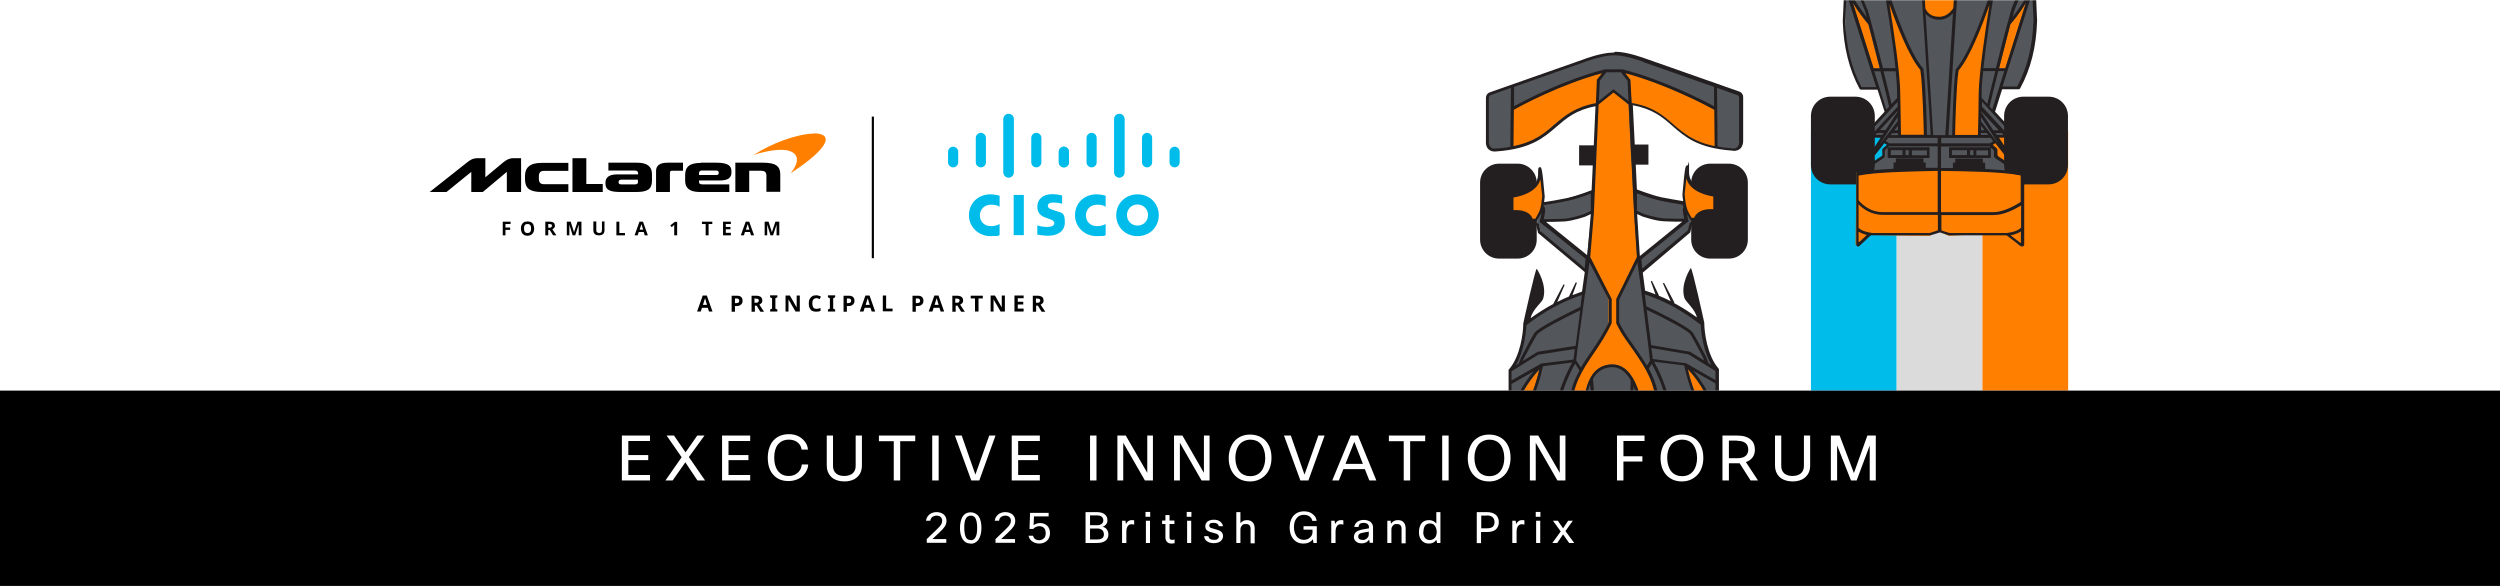 <?xml version="1.0" encoding="UTF-8"?>
<svg id="Layer_1" xmlns="http://www.w3.org/2000/svg" xmlns:xlink="http://www.w3.org/1999/xlink" version="1.1" viewBox="0 0 1280 300">
  <!-- Generator: Adobe Illustrator 29.1.0, SVG Export Plug-In . SVG Version: 2.1.0 Build 142)  -->
  <defs>
    <style>
      .st0 {
        mask: url(#mask);
      }

      .st1 {
        fill: #ff8000;
      }

      .st2 {
        fill: #231f20;
      }

      .st3 {
        fill: #d9d9d9;
      }

      .st4 {
        fill: #dbdbdb;
      }

      .st5 {
        fill: #00bceb;
      }

      .st6 {
        fill: #53565a;
      }

      .st7 {
        fill: #fff;
      }

      .st8 {
        fill: none;
        stroke: #000;
        stroke-miterlimit: 10;
        stroke-width: 1.1px;
      }
    </style>
    <mask id="mask" x="0" y="-244" width="1280" height="756.5" maskUnits="userSpaceOnUse">
      <g id="mask0_1_18259">
        <rect class="st3" width="1280" height="200"/>
      </g>
    </mask>
  </defs>
  <rect class="st7" width="1280" height="300"/>
  <rect class="st7" width="1280" height="200"/>
  <g class="st0">
    <g>
      <rect class="st5" x="927.2" y="66.8" width="43.9" height="445.3"/>
      <rect class="st4" x="971.1" y="66.8" width="43.9" height="445.3"/>
      <rect class="st1" x="1015" y="67.2" width="43.9" height="445.3"/>
      <path class="st6" d="M981.3-240.8l-50.9,17.6-1.9,1.2v23.1l.7,3.4,2.6,1.1,6.8-.4,8.5-1.6,8.5-4.2,7.2-5.5,7.5-6.2,9.6-4.2,5.3-.8-2.3,44.2-.8.3-13.9,3.9-11.1,2.4-.4,2.6-3.1,6.7,1.1,1.5,1.1,4,19.5,16.2,4,2.9-1.6,11.8-5.5,1.8-7.8,3.6-8.5,5.4-8.1,5-.4,7.3-1.3,4.6-3.1,8.3-2.8,4.1.2,24.3-1.5,8-.7,13,2.7,15.9,4.1,12.8s-.7,21,.3,29.6c1,8.6,7.6,22.5,7.6,22.5h8.9l3.9,12.2-6.4,6.5v5.9c-.1,0,4.6.7,4.6.7l-1.3,3,2.2-1,2.6,2.2-3.9,1.9,1.1,4-14.1,7.6-.4,37,7-5.2,30.7.5,3.9-2.7,6,2.6,29.7-1.4,7,6.9,1-36.4-13.4-10.1-.4-2.8-2.9-2.8h.7l1.7-1.6,5.2,5.6-3.8-8.1h4.3l.2-5.4-6.6-7.3,3.9-12.1,8.9-.4,5.1-11.3,2.8-10.2.6-8.2V5.3l-1.3-12,4.8-12.1,2.1-10.6.9-11.3-.9-10.4-1.4-5.8v-24.1l-2-3.2-3-7-2.1-8.1-.6-5.9-11.1-7.6-10.4-5.3-8.2-2.5-1.8-10.9,24.5-20.7.5-3.7,1.6-.8.6-1.4-1.8-1.3-3.4-7.5-15-2.6-9.6-3.7-1.8-44.9,5.2,1.7,11.1,5.2,5.9,4.9,4.7,4.4,9.2,5,8,1.9,8.6,1.5,2.6-2,.6-2v-22.4l-.9-2.7-11.4-4-25.2-8.8-15.4-5.6-9.6-2-5.5-.3-9.1,2.4h0ZM1015.5-158.2h11.6l2.7,1-23.6,18.9-1.4-23.8,10.8,4ZM979.4-139.2l-22.5-18,5-.9,9.8-.7,10.1-3.4-2.4,23.1h0Z"/>
      <path class="st1" d="M984.4-5.2l.9,10.5,4,3.2,4.2.8,5.1-2.2,2.5-3.2,1.3-28.8v-12.4l-1.3-3.9-1.9-2.6h-10.5l-2.8,1.9-1.9,4.5-.5,7.4.9,24.8Z"/>
      <path class="st1" d="M959.2,35l-10.6-33.5c3.4,5.5,7.1,9.9,8,11,1.6,6.1,3.8,14.6,5.8,22.5h-3.2Z"/>
      <path class="st1" d="M1023.5,35c2-7.9,4.2-16.5,5.8-22.6,1-1.1,4.7-5.5,8-11-2.5,7.8-6.8,21.6-10.6,33.6h-3.2Z"/>
      <path class="st2" d="M950,50.2h-12.9c-5.1,0-9.2,4.1-9.2,9.2v25.1c0,5.1,4.1,9.2,9.2,9.2h12.9c5.1,0,9.2-4.1,9.2-9.2v-25.1c0-5.1-4.1-9.2-9.2-9.2Z"/>
      <path class="st2" d="M959.9,59.4v25.1c0,5.5-4.4,9.9-9.9,9.9h-12.9c-5.5,0-9.9-4.4-9.9-9.9v-25.1c0-5.5,4.4-9.9,9.9-9.9h12.9c5.5,0,9.9,4.4,9.9,9.9ZM928.7,84.5c0,4.6,3.8,8.4,8.4,8.4h12.9c4.6,0,8.4-3.8,8.4-8.4v-25.1c0-4.6-3.8-8.4-8.4-8.4h-12.9c-4.6,0-8.4,3.8-8.4,8.4v25.1Z"/>
      <path class="st2" d="M1036,93.7h12.9c5.1,0,9.2-4.1,9.2-9.2v-25.1c0-5.1-4.1-9.2-9.2-9.2h-12.9c-5.1,0-9.2,4.1-9.2,9.2v25.1c0,5.1,4.1,9.2,9.2,9.2Z"/>
      <path class="st2" d="M1058.8,59.4v25.1c0,5.5-4.5,9.9-9.9,9.9h-12.9c-5.5,0-9.9-4.4-9.9-9.9v-25.1c0-5.5,4.4-9.9,9.9-9.9h12.9c5.5,0,9.9,4.4,9.9,9.9ZM1027.6,84.5c0,4.6,3.8,8.4,8.4,8.4h12.9c4.6,0,8.4-3.8,8.4-8.4v-25.1c0-4.6-3.8-8.4-8.4-8.4h-12.9c-4.6,0-8.4,3.8-8.4,8.4v25.1Z"/>
      <path class="st1" d="M985.7,69.9s-.5-26-1.8-34.3c-9.2-10.8-19.4-44.6-19.4-44.6,1.4,4.9,7.5,43,7.6,56,0,6.6.4,22.9.4,22.9h13.2Z"/>
      <path class="st1" d="M1000.2,70.1s.5-26,1.8-34.3c9.2-10.8,19.4-44.6,19.4-44.6-1.4,4.9-7.5,43-7.6,56,0,6.6-.4,22.9-.4,22.9h-13.2Z"/>
      <path class="st1" d="M950.5,88.5l-.4,37,7-5.2,30.8.5,3.9-2.7,6,2.6,29.7-1.4,7.6,6.2.3-35.7-13.2-2.4-29.2-.9-25.5.9-16.9,1.1Z"/>
      <path class="st2" d="M993.2-244c-6.5,0-15.4,3.4-15.8,3.6l-47.8,16.8c-1.1.4-1.9,1.5-1.9,2.7v21.9c0,.1-.3,2.8,1.3,4.5,1,1,2.5,1.4,4.4,1.1,17.4-1.3,24-7.1,30.4-12.6,5.1-4.4,9.9-8.6,20-10.5l-.9,20h-7.5v10.3h7l-.6,12.7h0c0,0-7.1,2.8-12.5,4-3.8.8-9,1.7-11.8,2.1.2-1.6.3-2.8.3-2.9h0c-1.3-15.1-1.7-15.1-2.5-15-.9,0-.9.9-.9,3.5,0,9.5-13.4,10.7-13.5,10.7h-.7v9.6h.8c8.3-.8,9.1,3.5,9.1,3.6v.6h3.5l.2-.4c0,0,1-1.6,2.2-3.9,0-.2.2-.3.2-.5-.2,1.5-.6,3.4-.9,4.2l-.2.6,23.6,18.9-.4,4.8-22.6-18.9-.9-3.8-1.6-1-.8,1.3,1.1.6.9,3.8,23.9,20c-.4,2.8-.9,6.2-1.4,10-1.7.6-3.3,1.2-4.9,1.8.6-1.8,2.2-6.1,2.2-6.1.1-.4-.4-.6-.6-.3l-3.4,7.1c-2,.8-4,1.8-6,2.8,1-2.2,3.7-8.5,3.7-8.5.2-.4-.4-.7-.6-.3l-5.1,9.7c0,0,0,0,0,.1-3.9,2.1-7.7,4.5-11.6,7.3.9-4.5,5.8-8,6.4-10,2.2-7.2-3.3-15.3-3.3-15.3-.8.4-6.5,26.1-6.9,28.1,0,0,0,.3,0,.3,0,4-1.4,16.4-7.3,23.1l-.2.2v25.5h0c-1.5,5.9-2.4,12.5-1.9,20.1.9,15.2,6.1,27,6.9,28.6h0c0,0,0,0,0,0,0,0,0,0,0,0l-.8,18.3c.4,13.2,3.2,24.5,8.6,34.6.1.2.4.4.7.4h8.5l3.6,11.3-6.1,6.6,1.1,1,11.7-12.7c0,.8,0,1.6,0,2.5l-12.9,13.9.5.5h0v1.5h3.7l-4.2,6.4.9.6-.9,1.2,1.2.9,4.9-6.3,1.3.9-2,1.7c-.2.2-.3.5-.3.8v2.4c0,.3-.2.7-.4.8l-12.6,8.4c-.3.2-.4.5-.4.8v36.1c0,.9,1.1,1.4,1.7.7l5.4-5.1c.2-.2.4-.3.7-.3h29.9c.1,0,.2,0,.3,0l4.9-1.5,4.6,1.5c.1,0,.2,0,.3,0h28.9c.2,0,.5.1.7.3l6.8,5.2c.8.6,1.8,0,1.8-.9v-21.2s0,0,0,0h0v-14.6c0-.4-.2-.7-.5-.9h0c0,0,0,0,0,0l-12.7-8.3c-.3-.2-.5-.6-.5-1v-2.3c0-.3-.2-.6-.4-.9l-2-1.7,1.3-.9,4.9,6.3,1.2-.9-.9-1.2.9-.6-4.2-6.4h3.7v-1.5h0l.5-.5-12.9-13.9c0-.8,0-1.7,0-2.5l11.7,12.7,1.1-1-6.2-6.7s0,0,.1,0l3.6-11.4h8.5c.3,0,.5-.2.7-.4,5.5-10.1,8.3-21.4,8.7-34.7l-.8-18.4c.7-1.6,6-13.4,6.9-28.6,0-1.3.1-2.6.1-3.9,0-6-.8-11.4-2.1-16.2h0v-25.5l-.2-.2c-5.9-6.7-7.3-19.1-7.3-23.1,0,0,0-.2,0-.3-.4-2-6.1-27.8-6.9-28.1,0,0-5.5,8-3.3,15.3.6,2,5.4,5.6,6.4,10-3.9-2.8-7.7-5.2-11.6-7.3,0-.1,0-.3,0-.5l-5.1-9.7c-.2-.4-.8,0-.6.3l3.9,8.9c-2-1-4-2-6.1-2.8,0,0,0-.2,0-.3l-3.4-7.1c-.2-.4-.8-.1-.6.3l2.3,6.4c-1.7-.7-3.5-1.3-5.3-1.9-.4-3.4-.9-6.6-1.2-9.2l24.3-20.6.9-3.8,1.1-.6-.8-1.3-1.6,1-.9,3.7-23.3,19.5-.4-4.8,24.2-19.5-.2-.6c-.2-.6-.4-1.7-.6-2.9.9,1.6,1.5,2.7,1.6,2.7l.2.4h3.4v-.6c.1,0,.9-4.5,9.2-3.7h.8c0,0,0-9.5,0-9.5h-.7c-.1,0-13.5-1.3-13.5-10.8s0-3.5-.9-3.5c-.9,0-1.2,0-2.6,14.9h0c0,.3.1,1.7.4,3.4-2.9-.5-7.7-1.3-11.2-2-5.4-1.2-12.4-4-12.5-4h0s-.6-12.7-.6-12.7h6.5v-10.3h-7l-1-20.1c10.3,1.9,15.2,6.1,20.3,10.6,6.4,5.6,13,11.3,30.4,12.6,1.9.3,3.4,0,4.5-1.1,1.2-1.2,1.4-2.9,1.4-3.8s0-.6,0-.6v-22c0-1.2-.8-2.3-1.9-2.7l-47.8-16.8c-.4-.1-9.3-3.6-15.8-3.6h0ZM951.6,102.5v-12.3c0-.1,0-.2,0-.3,8.9-1.8,26.1-2.1,40.5-2.4v21.1h-28.3c-7.6,0-12.2-6-12.2-6.1h0s0,0,0,0ZM952.1,123.8c-.2.2-.5,0-.5-.2v-5c1.3.8,2.9,1.4,4.2,1.7l-3.7,3.5ZM988,119.3c0,0-.2,0-.3,0h-29c-.2,0-5.1-.6-7.1-2.6v-12.1c1.9,2,6.1,5.4,12.3,5.4h28.3v7.8c-.1.1-.3.3-.5.3l-3.7,1.2h0ZM1034.7,124.2c0,.2-.2.2-.3.1l-5-3.8c1.5-.3,3.7-.9,5.3-2v5.7h0ZM1034.7,116.6c-2,2.2-7.2,2.7-7.2,2.7h0s0,0,0,0h-29c-.1,0-.2,0-.3,0l-3.6-1.1c-.2,0-.4-.2-.6-.4v-7.7h27.1c5,0,10.9-3.2,13.7-4.9v11.5h0ZM1034.5,89.8c0,.1.1.3.1.5v13.1c-2.1,1.4-8.6,5.2-13.7,5.2h-27.1v-21.1c14.4.2,31.7.5,40.7,2.3h0ZM1018.6,74.9h0s.5.5.5.5h-21.2v5.5h21.4v-5.3l1.2,1c.2.2.4.5.4.9v2.4c0,.4.2.7.5,1l10.4,6.9c-4.2-.6-9.6-1-15.4-1.3v-3.2h-1.2v-2.1h-14.1v2.1h-1.2v2.7c-2.1,0-4.1,0-6.1,0v-11h24.7ZM1010.4,79.4h-1.7v-2.5h1.7v2.5ZM1011.9,77h6v2.5h-6v-2.5ZM1007.1,79.4h-7.7v-2.5h7.7v2.5ZM992.1,74.9v11c-2,0-4.1,0-6.1,0v-2.7h-1.2v-2.1h-14.1v2.1h-1.2v3.2c-5.8.3-11.1.7-15.3,1.3l10.4-6.9c.3-.2.4-.5.4-.8v-2.5c0-.3.1-.6.3-.8l1.2-1.1v5.3h21.4v-5.5h-21.2l.5-.5h0s24.7,0,24.7,0h0ZM977.3,79.4h-1.7v-2.5h1.7v2.5ZM978.9,77h7.7v2.5h-7.7v-2.5ZM974.1,79.4h-6v-2.5h6v2.5ZM940.3-195.8c-2.1.5-4.4.7-7,.9-1.4.2-2.5,0-3.2-.7-1.1-1.1-.9-3.2-.9-3.3v-22c0-.6.4-1.1.9-1.3l10.4-3.7-.3,29.8s0,.2,0,.2ZM962.9-207.2c-5,4.4-10.2,8.9-21.1,11.1l.2-18.6c3.5-2,24.1-13.1,45.1-18.7l-2.6,3.3-.5,12c-10.7,2-16,6.5-21,10.9h0ZM989.4-233.9h7.4l3.4,4.4.5,10.3-7.7-6-7.5,6,.5-10.4,3.4-4.3h0ZM952.9-158.9h-1.3c-.5-1.5-2.5-4.8-9.8-4.4v-6.5c2.6-.4,11.7-2.2,13.8-9.2.3,2.5.6,5.6.9,8.5,0,.7-.2,1.9-.4,3.2,0,1.2-.2,1.1-.4,2.4-.2,1-.5,1.9-.8,2.5-.8,1.6-1.6,2.9-1.9,3.5h0ZM957.3-158.8c.3-1.3.8-3.5.7-4.8,0-.8-.3-1.3-.7-1.8,0-.2,0-.4,0-.5,2.7-.4,8.4-1.3,12.4-2.2,4.3-.9,9.5-2.8,11.7-3.7v8.9l-3.5,1.6c0,0-6,2.1-10.4,2.4-3.5.2-8.3.2-10.3.2h0ZM958.3-157.3c2.4,0,6.4,0,9.4-.2,4.6-.3,10.6-2.4,10.9-2.5l2.8-1.3-1.8,21.1-21.3-17.2ZM978.5-120.5h0c1-7.2,1.8-13.4,2.2-16l4.7,9,5.2,10.1v11.4c-2.8,6-6,10.8-9.1,15.3-.9,1.3-1.7,2.5-2.6,3.8,0,0,0,.1-.1.2-.8,1.3-1.7,2.6-2.5,4l-2.4-3.7c.2-2.7,2.6-20.3,4.5-34.1,0,0,0,0,0,0h0ZM982.4-76.7c1.9-3.4,4.9-5.9,9.5-6.1,4-.2,7.3,2.1,9.9,6.7l-.3,15.7c-.2-1.1-.4-2.2-.6-2.7-.5-1.6-1.2-3.4-2-3.8-.8-.4-1.4-.2-1.9,0-.5.2-.3,2.2,0,3.8.3,1.6.4,4.2.3,6.4,0,1.6-.4,4.7-.5,6.1h-7.6c-.1-1.4-.4-4.5-.5-6.1-.1-2.2,0-4.7.3-6.4.3-1.6.5-3.6,0-3.8-.5-.2-1.1-.4-1.9,0-.8.4-1.5,2.2-2,3.8-.3.9-.7,3-1,4.8l-1.6-18.4h0ZM982.8-54.1c0,2.8,2.2,5,5,5h10.1c2.7,0,5-2.2,5-5l.4-19.1c1.8,4.3,3.2,9.9,4.2,17,.2,1.1.2,2.9.3,3.2,0,1.3.8,6.8,7.6,7.1-.2,8.9-1.4,14.5-3.6,16.8-.8.9-1.8,1.3-3,1.3v-6.8h-5.6v-2.1c-.5-5.5-2.7-8.2-6.4-8.2h-7.7c-2.4.9-5.7,2.6-6.4,8.3v1.9h-5.6v7.8c-1-.1-1.8-.5-2.5-1.3-.2-.3-.5-.6-.7-.9,0,0-.1-.2-.2-.3-.2-.3-.3-.6-.5-.9,0-.1,0-.2-.1-.3-.4-.9-.7-2-1-3.3,0,0,0-.2,0-.3-.1-.6-.2-1.3-.4-2,0,0,0-.1,0-.2-.4-2.4-.6-5.2-.7-8.5,1.2-.3,6.9-2,7.6-7.4.1-.9.1-2.3.2-4.1,0-4.9.2-12.1,2.3-17.8l1.7,19.9h0ZM1012.7,69.1h-11.7c.1-4.7.6-25.6,1.8-33,5.9-7,12-22.8,15.8-33.6-2.3,13.8-5.3,35.5-5.5,44.7,0,5.7-.3,18.5-.4,22h0ZM1014.3,64.4l1.8,2.3h-1.8c0-.7,0-1.5,0-2.3ZM972.9,46.9c-.1-9.1-3.2-30.9-5.5-44.7,3.8,10.8,9.9,26.6,15.8,33.6,1.2,7.6,1.7,28.9,1.8,33.2h-11.7c0-3.2-.3-16.4-.4-22.2h0ZM955.9,4.5c-.3-.7-.7-1.7-1.2-3-3-7.1-9.1-22-9.1-41.3.6-11.6,3.3-18.9,6.1-26.5,1.9-5.1,3.8-10.3,5.2-17l15-1.9c-13.3,23.3-13.1,53.1-8.4,74.2h0c.2.7.3,1.4.5,2.1,1.5,7.4,4.9,28.7,6.5,43.8h-6.4c-3.2-12.7-7-27.3-8.1-30.5h0ZM962.5,35h-3.2l-10.6-33.5c3.4,5.5,7.1,9.9,8,11,1.6,6.1,3.8,14.6,5.8,22.5ZM993-22.6l2.9,2.8h5.7l-1.5,23.9s-2.4,4.5-7.3,4.5-6.3-3-7-4.2l-1.5-24.2h5.7l2.9-2.8h0ZM1003.2-22.7v-10.3h4.1v10.3h-4.1ZM1001.8-21.9v.6h-5.2l-2.8-2.6v-3.1h8v5.1h0ZM1001.8-28.6h-4.2v-14.6c1.4.2,3.6,1.1,4.2,6.7v7.9h0ZM996.1-28.6h-2.3v-14.6h2.3v14.6ZM992.2-28.6h-2.2v-14.6h2.2v14.6ZM988.6-28.6h-4.4v-7.7c.5-4,2.4-5.7,4.4-6.6v14.3h0ZM982.7-32.9v10.3h-4.1v-10.3h4.1ZM984.2-27.1h8v3.1l-2.8,2.6h-5.2v-.6s0-5.1,0-5.1ZM992.8,10.1c3.5,0,5.8-1.8,7.1-3.4l-3.9,62.5h-6.2l-3.9-62.1c1.4,1.4,3.6,3,6.8,3h0ZM971.7,66.7h-1.8l1.8-2.3c0,.8,0,1.6,0,2.3ZM971.8,68.2c0,.4,0,.7,0,1h-3.8l.8-1h3ZM999.5,70.6h19.7l1.3,1.6-1.7,1.2h-24.9v-2.8h5.6,0ZM1023.5,35c2-7.9,4.2-16.5,5.8-22.6,1-1.1,4.7-5.5,8-11-2.5,7.8-6.8,21.6-10.6,33.6h-3.2ZM1027.9,11.6c-1.7,6.3-4,15.2-6,23.3h-6.4c.4-3.6.9-7.5,1.4-11.5,1.7-13.1,4-26.9,5.1-32.3,0-.4.2-.9.3-1.4,0-.1,0-.3.1-.4h0c1.8-7.9,2.8-16.8,2.8-26.1,0-16.6-3.3-34.3-11.5-48.9l15.4,1.9c1.3,6.7,3.3,11.9,5.2,17,1.4,3.8,2.8,7.4,3.8,11.5,1.1,4.3,2,9.1,2.3,15,0,19.4-6.2,34.2-9.1,41.3-.5,1.3-.9,2.3-1.2,3-.4,1.2-1.2,3.9-2.1,7.4h0ZM1019.4-4.8c-3.1,9.5-10.8,31.8-17.9,40.1v.2c-.1,0-.2.2-.2.2-1.2,7.5-1.7,28.7-1.8,33.5h-1.9l5.6-89v-1.3h5.7v-5c1.6,0,3-.6,4-1.8,2.8-2.9,4.1-9.5,4.1-20.9s-.2-8.2-.4-13.1c-.4-8.5-2.6-14.8-5.6-20.3l1.5-2.4c13.7,24.5,13.5,57.6,7,79.8h0ZM973.6-26.9c1,1.1,2.2,1.6,3.6,1.7v4h5.6v1.3c.1,0,5.7,89,5.7,89h-1.9c0-4.3-.6-26.1-1.8-33.7v-.2s-.2-.2-.2-.2c-7.1-8.2-14.8-30.7-17.9-40.1-6-20.9-7.8-54.2,6.7-79.6l2.2,3.5c-.3.6-.7,1.3-1,1.9,0,.2-.2.4-.3.6-.2.5-.4,1-.7,1.4,0,.2-.2.5-.3.7-.2.5-.4,1-.6,1.5,0,.2-.2.4-.2.6-.3.7-.5,1.5-.7,2.2,0,0,0,0,0,0-.2.7-.4,1.5-.6,2.3,0,.2-.1.5-.2.7-.1.6-.2,1.1-.3,1.7,0,.3,0,.6-.1.9,0,.6-.2,1.2-.2,1.8,0,.3,0,.6,0,.8,0,.9-.2,1.8-.2,2.8-.3,4.9-.4,9.3-.4,13.1,0,11.4,1.3,18.1,4.1,21h0ZM973.4-93.7l-19.2,3-7.6,4.7.5-1.2c0,0,4.8-9.2,6.7-12.2,1.2-2,13.5-8.4,22.2-12.5-.9,6.7-1.8,13.4-2.4,18.3h0ZM948.3-104.4c9.7-7.4,18.2-12,28.5-15.5-.3,2-.6,4-.8,6.1-3.5,1.7-21.8,10.5-23.7,13.5-1.9,3.1-6.5,12-6.7,12.4l-1.2,3.1-1.6,1c4.2-7,5.4-16.6,5.5-20.6h0ZM940.8-80.7l13.7-8.5,18.7-2.9c-.3,2.5-.6,4.4-.7,5.4l-16.4,2h-.3c0,.1,0,.1,0,.1,0,0,0,0-.1.1l-14.9,8.5v-4.7h0ZM940.8-74.3l11.4-6.5c-3.3,3.8-8.1,10.5-11.4,19.9v-13.3ZM941.4-57.8c3.7-12.5,10.5-20.6,13.7-24-1.3,5.7-3,10.4-4.7,14.9-2.2,5.9-4.3,11.5-5.4,18.9-2.3-3.4-3.2-7.8-3.5-9.9h0ZM945.7-7.8h0s0,0,0-.1c0-.1-5.9-12.2-6.8-28.2-.4-6.9.3-13,1.6-18.5.7,2.7,1.9,6.1,4.1,8.7-.2,1.9-.4,3.9-.5,6,0,19.7,6.3,34.7,9.3,41.9.5,1.2.9,2.2,1.2,2.9.3.7.7,2.1,1.2,3.9-2.8-3.5-7.3-9.8-9.8-15.9l-.2-.8h0ZM953.1,44.6c-5.2-9.8-7.9-20.7-8.3-33.5l.6-14.4,15.2,47.9h-7.5ZM959.7,36.5h3.1c2.2,8.6,4,16.1,4.4,18.1l-1.4,1.5-6.2-19.6ZM968.5,53.3c-.7-2.9-2.3-9.4-4.1-16.8h6.2c.4,4.3.7,7.9.7,10.5,0,.9,0,2,0,3.2l-2.9,3.1ZM971.5,57.3l-6.1,9.3h-2.9l9-9.7c0,.1,0,.2,0,.4h0ZM960.2,69.1l.9-1h3.3l-.6,1h-3.5ZM971.6,60c0,.7,0,1.4,0,2l-5.5,7.2-.4.5-3.2,4.1,9-13.7ZM966.8,70.6h25.3v2.8h-24.9l-1.7-1.2,1.2-1.5h0ZM1014.2,69.1c0-.3,0-.6,0-1h3l.8,1h-3.8ZM1014.3,62c0-.7,0-1.3,0-2l9,13.7-9.1-11.7ZM1025.8,69.1h-3.5l-.6-1h3.2l.9,1ZM1023.5,66.7h-2.9l-6.2-9.3c0-.1,0-.2,0-.4l9,9.7ZM1014.6,47.1c0-2.6.3-6.4.8-10.7h6.2c-1.9,7.5-3.5,14-4.1,16.8l-2.9-3.1c0-1.1,0-2.1,0-3ZM1020,56l-1.3-1.5c.3-1.7,2.2-9.3,4.4-18.1h3.1c-2.9,9.2-5.4,17-6.2,19.6ZM1041.1,10.8c-.4,12.8-3.1,23.8-8.3,33.5h-7.5l15.2-47.9.7,14.3ZM1047.2-36.3c-.9,15.9-6.7,28.1-6.8,28.2,0,0,0,0,0,.1h0s0,.3-.2.7c-2.4,6.1-7,12.5-9.8,16.1.5-1.9.9-3.3,1.2-4.1.2-.7.7-1.7,1.2-2.9,3-7.2,9.2-22.2,9.2-41.9,0-2.2-.3-4.2-.5-6.1,2.3-2.8,3.4-6.4,4-9.1,1.4,5.6,2.2,11.9,1.8,19h0ZM1041.1-48.3c-1.2-7.4-3.2-12.9-5.4-18.7-1.7-4.5-3.4-9.2-4.7-14.9,2.6,2.7,7.7,8.8,11.5,17.8.7,1.7,1.4,3.6,2,5.5-.1,1.3-.8,6.4-3.4,10.4h0ZM1045.2-61.2c-3.3-9.3-8.1-16-11.4-19.9l11.4,6.5v13.4ZM1045.2-80.9v4.7l-15-8.6-17.1-2.2c-.1-1.1-.3-3.1-.7-5.6l19,3.2,13.7,8.5h0ZM1012.3-94.2c-.6-4.9-1.5-11.6-2.3-18.1,8.7,4.1,21.2,10.6,22.4,12.6,1.9,3,6.6,12.2,6.6,12.2l.5,1.2-7.3-4.5-19.9-3.4h0ZM1037.6-104.6c.1,4,1.3,13.6,5.5,20.6l-1.6-1-1.2-3.2c-.2-.4-4.8-9.2-6.7-12.3-1.9-3.1-21.1-12.3-23.9-13.6-.3-2.1-.5-4.1-.8-6.1,10.4,3.5,18.9,8.1,28.7,15.6ZM1011.7-86.3l-1.6,2.6c-1.6-2.7-3.3-5.3-5.1-7.9-3.1-4.6-6.3-8.3-9.1-14.3v-11.5l9.4-19.1c1,7.5,6,46.2,6.4,50.3h0ZM1018.8-157.5c3,.2,7,.2,9.4.2l-21.6,17.5h-.1c0,0-1.4-21.4-1.4-21.4l2.9,1.3c.2,0,6.2,2.2,10.8,2.4h0ZM1029.3-171c.3-2.9.6-6,.9-8.5,2,7,11.2,8.8,13.8,9.2v6.5c-7.3-.4-9.2,3-9.8,4.4h-1.3c-.4-.6-1.1-1.9-2-3.5-.2-.4-.4-1-.6-1.7-.2-.7-.4-1.5-.6-2.9-.2-1.4-.4-2.8-.4-3.6h0ZM1016.7-168.1c3.8.8,8.9,1.7,11.8,2.1,0,.4.2.9.3,1.3-.2.3-.3.7-.3,1.1,0,1.3.4,3.5.7,4.8-2,0-6.8,0-10.3-.2-4.4-.3-10.4-2.3-10.4-2.3l-3.5-1.6v-8.9c2.2.8,7.4,2.7,11.7,3.7h0ZM1002.2-188.1l1.3,25.7v.5h0s1.5,22.6,1.5,22.6l-10.6,21.5v12.4c2.9,6.2,6.2,10,9.4,14.7,5.7,8.4,10.7,15.7,11.3,28.9.3,5.6.5,10.4.4,14.6-6-.3-6.2-5.6-6.2-5.9,0,0-.3-2.9-.3-3.2-1-7.1-4-28.5-17.1-28-14,.6-14.3,19.1-14.5,28.1,0,1.7,0,3.1-.2,3.9-.5,4-4.7,5.6-6.1,6,0-1,.3-13.3.4-14.6.6-13.1,5.5-20.4,11.3-28.9,3.2-4.6,6.4-9.5,9.3-15.7v-12.3c0,0-11-21.5-11-21.5l1.9-22.8h0v-.5l2.4-54.8,7.6-6.1,7.8,6.1,1.4,29.1h0ZM1023.6-207.2c-5.1-4.5-10.4-9.1-21.4-11l-.6-11.8-2.6-3.4c21,5.6,41.9,16.7,45.5,18.7l.2,18.6c-10.9-2.2-16.1-6.7-21.1-11.1ZM1056.4-222.2c.6.2.9.7.9,1.3v22.1s.3,2.1-.9,3.2c-.7.7-1.7.9-3.2.6-2.6-.2-4.8-.5-6.9-.9v-.2l-.3-29.8,10.4,3.7ZM1008.6-239l35.9,12.6v9.9c-5.2-2.9-26.3-13.7-46.9-18.9h-8.9c0,0,0,0,0,0h0c-20.7,5.1-41.3,16-46.6,18.9v-9.9c0,0,36-12.7,36-12.7,0,0,9.1-3.5,15.3-3.5,6.2,0,15.2,3.5,15.3,3.5h0Z"/>
      <path class="st6" d="M814.5,30l-50.9,17.6-1.9,1.2v23.1l.7,3.4,2.6,1.1,6.8-.4,8.5-1.6,8.5-4.2,7.2-5.5,7.5-6.2,9.6-4.2,5.3-.8-2.3,44.2-.8.3-13.9,3.9-11.1,2.4-.4,2.6-3.1,6.7,1.1,1.5,1.1,4,19.5,16.2,4,2.9-1.6,11.8-5.5,1.8-7.9,3.6-8.5,5.4-8.1,5-.4,7.3-1.3,4.6-3.1,8.3-2.8,4.1.2,24.3-1.5,8-.7,13,2.7,15.9,4.1,12.8s-.7,21,.3,29.6c1,8.6,7.6,22.5,7.6,22.5h8.9l3.9,12.1-6.4,6.5v5.9c-.1,0,4.6.8,4.6.8l-1.3,3,2.2-1,2.6,2.2-3.9,1.9,1,4-14.1,7.6-.4,37,7-5.2,30.8.5,3.9-2.7,6,2.6,29.7-1.4,7,6.9,1-36.4-13.4-10.1-.4-2.8-2.9-2.8h.7l1.7-1.6,5.2,5.6-3.8-8.1h4.4l.2-5.4-6.6-7.3,3.9-12.1,8.9-.4,5-11.3,2.9-10.2.6-8.2v-9.9l-1.3-12,4.8-12.1,2-10.6.9-11.3-.9-10.4-1.4-5.8v-24.1l-2-3.2-3-7-2.1-8.1-.6-5.9-11.1-7.6-10.4-5.3-8.2-2.5-1.7-10.9,24.5-20.7.5-3.7,1.6-.8.6-1.4-1.8-1.3-3.4-7.5-15-2.6-9.6-3.7-1.8-44.9,5.2,1.7,11.1,5.2,5.9,4.9,4.7,4.4,9.3,5,8,1.9,8.6,1.5,2.6-2,.5-2v-22.4l-.9-2.7-11.4-4-25.2-8.8-15.4-5.6-9.6-2-5.5-.3-9.1,2.4h0ZM848.6,112.6h11.5l2.7,1-23.6,18.9-1.4-23.8,10.8,4ZM812.5,131.7l-22.5-18,5-.9,9.8-.7,10.1-3.4-2.4,23.1h0Z"/>
      <path class="st1" d="M788.2,189.1c-1.3,5.7-3,10.4-4.7,14.9-2.2,5.9-4.3,11.5-5.4,19-2.3-3.4-3.2-7.8-3.5-9.9,3.7-12.5,10.5-20.6,13.7-24h0Z"/>
      <path class="st1" d="M874.2,222.5c-1.2-7.4-3.2-12.9-5.4-18.7-1.7-4.5-3.4-9.2-4.7-14.9,2.6,2.7,7.7,8.8,11.5,17.8.7,1.7,1.4,3.6,2,5.5-.1,1.3-.8,6.4-3.4,10.4"/>
      <path class="st1" d="M835.4,82.8l1.3,25.7v.5h0s1.5,22.6,1.5,22.6l-10.3,21.7v12.1c2.9,6.2,5.8,10.1,9,14.7,5.7,8.4,10.7,15.7,11.3,28.9.3,5.6.5,10.6.4,14.7-6-.3-6.6-5.7-6.6-6,0,0-.3-2.9-.3-3.2-1-7.1-3.6-28.4-16.7-27.9-13.9.6-14.3,19-14.5,27.9,0,1.7,0,3.1-.2,3.9-.5,4-5,5.9-6.5,6.4,0-1,0-2.3,0-3.4,0-.2.1-.3.1-.5,0-.9,0-5.4,0-6.3,0-.3,0-.6,0-.9,0-1.2.2-3.3.3-4.6.6-13.1,5.6-19.9,11.3-28.3,3.2-4.7,5.1-9.2,8-15.4v-12.3c0,0-10-21.4-10-21.4l2.1-22.7v-.6c0,0,0-.7,0-.7l2.4-54.2,8.1-6.5,7.7,6.5,1.4,29.1Z"/>
      <path class="st1" d="M834.3,41l-2.8-3.9c21,5.6,43,17.1,46.6,19.1l.2,19.2c-10.9-2.2-16.7-7.2-21.7-11.6-5.1-4.4-10.5-8.9-21.2-10.9l-1-11.9Z"/>
      <path class="st1" d="M817.8,53.1c-10.7,2-16.8,6.2-21.8,10.6-5,4.4-10.5,9.5-21.4,11.7v-19.5c3.5-2,25.5-13.3,46.5-18.9l-2.8,3.8-.5,12.3Z"/>
      <path class="st2" d="M777.1,84.6h-9.6c-4.9,0-9,4-9,9v29.2c0,4.9,4,9,9,9h9.6c4.9,0,9-4,9-9v-29.2c0-4.9-4-9-9-9Z"/>
      <path class="st2" d="M786.8,93.5v29.2c0,5.4-4.4,9.7-9.7,9.7h-9.6c-5.4,0-9.7-4.4-9.7-9.7v-29.2c0-5.4,4.4-9.7,9.7-9.7h9.6c5.3,0,9.7,4.4,9.7,9.7ZM759.3,122.8c0,4.5,3.7,8.2,8.2,8.2h9.6c4.5,0,8.2-3.7,8.2-8.2v-29.2c0-4.5-3.7-8.2-8.2-8.2h-9.6c-4.5,0-8.2,3.7-8.2,8.2v29.2Z"/>
      <path class="st2" d="M875.5,131.7h9.6c4.9,0,9-4,9-9v-29.2c0-4.9-4-9-9-9h-9.6c-4.9,0-9,4-9,9v29.2c0,4.9,4,9,9,9Z"/>
      <path class="st2" d="M894.9,93.5v29.2c0,5.4-4.4,9.7-9.7,9.7h-9.6c-5.4,0-9.7-4.4-9.7-9.7v-29.2c0-5.4,4.4-9.7,9.7-9.7h9.6c5.4,0,9.7,4.4,9.7,9.7ZM867.3,122.8c0,4.5,3.7,8.2,8.2,8.2h9.6c4.5,0,8.2-3.7,8.2-8.2v-29.2c0-4.5-3.7-8.2-8.2-8.2h-9.6c-4.5,0-8.2,3.7-8.2,8.2v29.2Z"/>
      <path class="st1" d="M790.3,100.4s-.5,6.2-1.7,8.5c-1.2,2.3-2.2,3.9-2.2,3.9h-2.3s-.8-5.2-10-4.4v-8s14.2-1.2,14.2-11.5,2,11.5,2,11.5h0Z"/>
      <path class="st1" d="M861.7,99.9s.5,6.2,1.7,8.5c1.2,2.3,2.2,3.9,2.2,3.9h2.3s.8-5.2,10-4.4v-8s-14.2-1.2-14.2-11.5-2,11.5-2,11.5h0Z"/>
      <path class="st2" d="M826.3,26.9c-6.5,0-15.4,3.4-15.8,3.6l-47.8,16.8c-1.1.4-1.9,1.5-1.9,2.7v21.9c0,.1-.4,2.9,1.3,4.5,1,1,2.5,1.4,4.4,1.1,17.4-1.3,24-7.1,30.4-12.6,5.1-4.4,9.9-8.6,20-10.5l-.9,20h-7.5v10.3h7l-.6,12.7h0c0,0-7.1,2.8-12.5,4-3.8.8-9,1.7-11.8,2.1.2-1.6.3-2.8.3-2.9h0c-1.3-15.1-1.7-15.1-2.5-15-.9,0-.9.9-.9,3.5,0,9.5-13.4,10.7-13.5,10.7h-.7v9.6h.8c8.3-.8,9.1,3.5,9.1,3.6v.6h3.5l.2-.4c0,0,1-1.6,2.2-3.9,0-.2.2-.3.2-.5-.2,1.5-.6,3.4-.9,4.2l-.2.6,23.6,18.9-.4,4.8-22.6-18.9-.9-3.8-1.6-1-.8,1.3,1.1.6.9,3.8,23.9,20c-.4,2.8-.9,6.2-1.4,10-1.7.6-3.3,1.2-4.9,1.8.6-1.8,2.2-6.1,2.2-6.1.1-.4-.4-.6-.6-.3l-3.4,7.1c-2,.8-4,1.8-6,2.8,1-2.2,3.7-8.5,3.7-8.5.2-.4-.4-.7-.6-.3l-5.1,9.7c0,0,0,0,0,.1-3.9,2.1-7.7,4.5-11.6,7.3.9-4.5,5.8-8,6.4-10,2.2-7.2-3.3-15.3-3.3-15.3-.8.4-6.5,26.1-6.9,28.1,0,0,0,.3,0,.3,0,4-1.4,16.4-7.3,23.1l-.2.2v25.5h0c-1.5,5.9-2.4,12.5-1.9,20.1.9,15.2,6.1,27,6.9,28.6h0c0,0,0,0,0,0,0,0,0,0,0,0l-.8,18.3c.4,13.2,3.2,24.5,8.6,34.6.1.2.4.4.7.4h8.5l3.6,11.3-6.1,6.6,1.1,1,11.7-12.7c0,.8,0,1.6,0,2.5l-12.9,13.9.5.5h0v1.5h3.7l-4.2,6.4.9.6-.9,1.2,1.2.9,4.9-6.3,1.3.9-2,1.7c-.2.2-.4.5-.4.8v2.4c0,.3-.2.7-.4.8l-12.6,8.4c-.3.2-.4.5-.4.8v36.1c0,.9,1.1,1.4,1.7.7l5.4-5.1c.2-.2.4-.3.7-.3h29.9c.1,0,.2,0,.3,0l4.9-1.5,4.6,1.5c.1,0,.2,0,.3,0h28.9c.3,0,.5.1.7.3l6.8,5.2c.8.6,1.8,0,1.8-.9v-21.2s0,0,0,0h0v-14.6c0-.4-.2-.7-.4-.9h0c0,0,0,0,0,0l-12.7-8.3c-.3-.2-.5-.6-.5-1v-2.3c0-.3-.1-.6-.4-.9l-2-1.7,1.3-.9,4.9,6.3,1.2-.9-.9-1.2.9-.6-4.2-6.4h3.7v-1.5h0l.5-.5-12.9-13.9c0-.8,0-1.7,0-2.5l11.7,12.7,1.1-1-6.2-6.7s0,0,.1,0l3.6-11.4h8.5c.3,0,.5-.2.7-.4,5.4-10.1,8.3-21.4,8.6-34.7l-.8-18.4c.7-1.6,6-13.4,6.9-28.6,0-1.3.1-2.6.1-3.9,0-6-.8-11.4-2.1-16.2h0v-25.5l-.2-.2c-5.9-6.7-7.3-19.1-7.3-23.1,0,0,0-.2,0-.3-.4-2-6.1-27.8-6.9-28.1,0,0-5.5,8-3.3,15.3.6,2,5.4,5.6,6.4,10-3.9-2.8-7.7-5.2-11.6-7.3,0-.1,0-.3,0-.5l-5.1-9.7c-.2-.4-.8,0-.6.3l3.9,8.9c-2-1-4-2-6.1-2.8,0,0,0-.2,0-.3l-3.4-7.1c-.2-.4-.8-.1-.6.3l2.3,6.4c-1.7-.7-3.5-1.3-5.3-1.9-.4-3.4-.9-6.6-1.2-9.2l24.3-20.6.9-3.8,1.1-.6-.8-1.3-1.6,1-.9,3.7-23.3,19.5-.4-4.8,24.2-19.5-.2-.6c-.2-.6-.4-1.7-.6-2.9.9,1.6,1.5,2.7,1.6,2.7l.2.4h3.4v-.6c.1,0,.9-4.5,9.2-3.7h.8c0,0,0-9.5,0-9.5h-.7c-.1,0-13.5-1.3-13.5-10.8s0-3.5-.9-3.5c-.9,0-1.2,0-2.5,14.9h0c0,.3.1,1.7.4,3.4-2.9-.5-7.7-1.3-11.2-2-5.4-1.2-12.4-4-12.5-4h0s-.6-12.7-.6-12.7h6.5v-10.3h-7l-1-20.1c10.3,1.9,15.2,6.1,20.3,10.6,6.4,5.6,13,11.3,30.3,12.6,1.9.3,3.4,0,4.5-1.1,1.2-1.2,1.4-2.9,1.4-3.8s0-.6,0-.6v-22c0-1.2-.8-2.3-1.9-2.7l-47.8-16.8c-.4-.1-9.3-3.6-15.8-3.6h0ZM784.7,373.4v-12.3c0-.1,0-.2,0-.3,8.9-1.8,26.1-2.1,40.5-2.4v21.1h-28.3c-7.6,0-12.2-6-12.2-6.1h0s0,0,0,0ZM785.2,394.7c-.2.2-.5,0-.5-.2v-5c1.3.8,2.9,1.4,4.2,1.7l-3.7,3.5ZM821.1,390.2c0,0-.2,0-.3,0h-29c-.2,0-5.1-.6-7.1-2.6v-12.1c1.9,2,6.1,5.4,12.3,5.4h28.3v7.8c-.1.1-.3.3-.5.3l-3.7,1.2h0ZM867.8,395.1c0,.2-.2.2-.3.1l-5-3.8c1.5-.3,3.7-.9,5.3-2v5.7h0ZM867.8,387.5c-2,2.2-7.2,2.7-7.2,2.7h0s0,0,0,0h-29c-.1,0-.2,0-.3,0l-3.6-1.1c-.2,0-.4-.2-.6-.4v-7.7h27.1c5,0,10.9-3.2,13.6-4.9v11.5h0ZM867.6,360.6c0,.1.1.3.1.5v13.1c-2.1,1.4-8.6,5.2-13.6,5.2h-27.1v-21.1c14.4.2,31.7.5,40.7,2.3h0ZM851.7,345.8h0s.5.5.5.5h-21.2v5.5h21.4v-5.3l1.2,1c.2.2.4.5.4.9v2.4c0,.4.2.7.5,1l10.4,6.9c-4.2-.6-9.6-1-15.4-1.3v-3.2h-1.2v-2.1h-14.1v2.1h-1.2v2.7c-2.1,0-4.1,0-6.1,0v-11h24.7ZM843.5,350.3h-1.7v-2.5h1.7v2.5ZM845,347.8h6v2.5h-6v-2.5ZM840.2,350.3h-7.7v-2.5h7.7v2.5ZM825.2,345.8v11c-2,0-4.1,0-6.1,0v-2.7h-1.2v-2.1h-14.1v2.1h-1.2v3.2c-5.8.3-11.1.7-15.3,1.3l10.4-6.9c.3-.2.4-.5.4-.8v-2.5c0-.3.1-.6.4-.8l1.2-1.1v5.3h21.4v-5.5h-21.2l.5-.5h0s24.7,0,24.7,0h0ZM810.4,350.3h-1.7v-2.5h1.7v2.5ZM812,347.8h7.7v2.5h-7.7v-2.5ZM807.2,350.3h-6v-2.5h6v2.5ZM773.4,75.1c-2.1.5-4.4.7-7,.9-1.4.2-2.5,0-3.2-.7-1.1-1.1-.9-3.2-.9-3.3v-22c0-.6.4-1.1.9-1.3l10.4-3.7-.3,29.8s0,.2,0,.2ZM796,63.7c-5,4.4-10.2,8.9-21.1,11.1l.2-18.6c3.5-2,24.1-13.1,45.1-18.7l-2.6,3.3-.5,12c-10.7,2-16,6.5-21,10.9h0ZM822.5,37h7.4l3.4,4.4.5,10.3-7.7-6-7.5,6,.5-10.4,3.4-4.3h0ZM786,112h-1.3c-.5-1.5-2.5-4.8-9.8-4.4v-6.5c2.6-.4,11.7-2.2,13.8-9.2.3,2.5.6,5.6.9,8.5,0,.7-.2,1.9-.4,3.2,0,1.2-.2,1.1-.4,2.4-.2,1-.5,1.9-.8,2.5-.8,1.6-1.6,2.9-1.9,3.5h0ZM790.4,112.1c.3-1.3.8-3.5.7-4.8,0-.8-.3-1.3-.7-1.8,0-.2,0-.4,0-.5,2.7-.4,8.4-1.3,12.4-2.2,4.3-.9,9.5-2.8,11.7-3.7v8.9l-3.5,1.6c0,0-6,2.1-10.4,2.4-3.5.2-8.3.2-10.3.2h0ZM791.4,113.6c2.4,0,6.4,0,9.4-.2,4.6-.3,10.6-2.4,10.9-2.5l2.8-1.3-1.8,21.1-21.3-17.2ZM811.6,150.4h0c1-7.2,1.8-13.4,2.2-16l4.7,9,5.2,10.1v11.4c-2.8,6-6,10.8-9.1,15.3-.9,1.3-1.7,2.5-2.6,3.8,0,0,0,.1-.1.2-.8,1.3-1.7,2.6-2.5,4l-2.4-3.7c.2-2.7,2.6-20.3,4.5-34.1,0,0,0,0,0,0h0ZM815.5,194.1c1.9-3.4,4.9-5.9,9.5-6.1,4-.2,7.3,2.1,9.9,6.7l-.3,15.7c-.2-1.1-.4-2.2-.6-2.7-.5-1.6-1.2-3.4-2-3.8-.8-.4-1.4-.2-1.9,0-.5.2-.3,2.2,0,3.8.3,1.6.4,4.2.3,6.4,0,1.6-.4,4.7-.5,6.1h-7.6c-.1-1.4-.4-4.5-.5-6.1-.1-2.2,0-4.7.3-6.4.3-1.6.5-3.6,0-3.8-.5-.2-1.1-.4-1.9,0-.8.4-1.5,2.2-2,3.8-.3.9-.7,3-1,4.8l-1.6-18.4h0ZM815.9,216.8c0,2.8,2.2,5,5,5h10.1c2.7,0,5-2.2,5-5l.3-19.1c1.8,4.3,3.2,9.9,4.2,17,.2,1.1.2,2.9.3,3.2,0,1.3.8,6.8,7.6,7.1-.2,8.9-1.4,14.5-3.6,16.8-.8.9-1.8,1.3-3,1.3v-6.8h-5.6v-2.1c-.5-5.5-2.7-8.2-6.4-8.2h-7.7c-2.4.9-5.7,2.6-6.4,8.3v1.9h-5.6v7.8c-1-.1-1.8-.5-2.5-1.3-.2-.3-.5-.6-.7-.9,0,0-.1-.2-.2-.3-.2-.3-.3-.6-.5-.9,0-.1,0-.2-.1-.3-.4-.9-.7-2-1-3.3,0,0,0-.2,0-.3-.1-.6-.2-1.3-.4-2,0,0,0-.1,0-.2-.3-2.4-.6-5.2-.7-8.5,1.2-.3,6.9-2,7.6-7.4.1-.9.1-2.3.2-4.1,0-4.9.2-12.1,2.3-17.8l1.7,19.9h0ZM845.8,340h-11.7c.1-4.7.6-25.6,1.8-33,5.9-7,12-22.8,15.8-33.6-2.3,13.8-5.3,35.5-5.5,44.7,0,5.7-.3,18.5-.4,22h0ZM847.4,335.2l1.8,2.3h-1.8c0-.7,0-1.5,0-2.3ZM806,317.8c-.1-9.1-3.2-30.9-5.5-44.7,3.8,10.8,9.9,26.6,15.8,33.6,1.2,7.6,1.7,28.9,1.8,33.2h-11.7c0-3.2-.3-16.4-.4-22.2h0ZM789,275.3c-.3-.7-.7-1.7-1.2-3-3-7.1-9.1-22-9.1-41.3.6-11.6,3.3-18.9,6.1-26.5,1.9-5.1,3.8-10.3,5.2-17l15-1.9c-13.3,23.3-13.1,53.1-8.4,74.2h0c.2.7.3,1.4.5,2.1,1.5,7.4,4.9,28.7,6.5,43.8h-6.4c-3.2-12.7-7-27.3-8.1-30.5h0ZM795.6,305.8h-3.2l-10.6-33.5c3.4,5.5,7.1,9.9,8,11,1.6,6.1,3.8,14.6,5.8,22.5ZM826.1,248.3l2.9,2.8h5.7l-1.5,23.9s-2.4,4.5-7.3,4.5-6.3-3-7-4.2l-1.5-24.2h5.7l2.9-2.8h0ZM836.4,248.2v-10.3h4.1v10.3h-4.1ZM834.9,248.9v.6h-5.2l-2.8-2.6v-3.1h8v5.1h0ZM834.9,242.3h-4.2v-14.6c1.4.2,3.6,1.1,4.2,6.7v7.9h0ZM829.2,242.3h-2.3v-14.6h2.3v14.6ZM825.4,242.3h-2.2v-14.6h2.2v14.6ZM821.7,242.3h-4.4v-7.7c.5-4,2.4-5.7,4.4-6.6v14.3s0,0,0,0ZM815.8,237.9v10.3h-4.1v-10.3h4.1ZM817.3,243.8h8v3.1l-2.8,2.6h-5.2v-.6s0-5.1,0-5.1ZM825.9,280.9c3.5,0,5.8-1.9,7.1-3.4l-3.9,62.5h-6.2l-3.9-62.1c1.4,1.4,3.6,3,6.8,3h0ZM804.8,337.5h-1.8l1.8-2.3c0,.8,0,1.6,0,2.3ZM804.9,339c0,.4,0,.7,0,1h-3.8l.8-1h3ZM832.6,341.5h19.7l1.3,1.6-1.7,1.2h-24.9v-2.8h5.6,0ZM856.6,305.8c2-7.9,4.2-16.5,5.8-22.6,1-1.1,4.7-5.5,8-11-2.5,7.8-6.9,21.6-10.6,33.6h-3.2ZM861.1,282.5c-1.7,6.3-4,15.2-6,23.3h-6.4c.4-3.6.9-7.5,1.4-11.5,1.7-13.1,4-26.9,5.1-32.3.1-.4.2-.9.3-1.4,0-.1,0-.3.1-.4h0c1.8-7.9,2.8-16.8,2.8-26.1,0-16.6-3.3-34.3-11.5-48.9l15.4,1.9c1.4,6.7,3.3,11.9,5.2,17,1.4,3.8,2.8,7.4,3.9,11.5,1.1,4.3,2,9.1,2.3,15,0,19.4-6.2,34.2-9.1,41.3-.5,1.3-.9,2.3-1.2,3-.4,1.2-1.2,3.9-2.1,7.4h0ZM852.5,266.1c-3.1,9.5-10.9,31.8-17.9,40.1v.2c-.1,0-.2.2-.2.2-1.2,7.5-1.7,28.7-1.8,33.5h-1.9l5.6-89v-1.3h5.7v-5c1.6,0,3-.6,4.1-1.8,2.8-2.9,4.1-9.5,4.1-20.9s-.1-8.2-.4-13.1c-.4-8.5-2.6-14.8-5.6-20.3l1.5-2.4c13.7,24.5,13.5,57.6,7,79.8h0ZM806.7,244c1,1.1,2.2,1.6,3.6,1.7v4h5.6v1.3c.1,0,5.7,89,5.7,89h-1.9c0-4.3-.6-26.1-1.8-33.7v-.2s-.2-.2-.2-.2c-7.1-8.2-14.8-30.7-17.9-40.1-6-20.9-7.9-54.2,6.7-79.6l2.2,3.5c-.3.6-.7,1.3-1,1.9,0,.2-.2.4-.3.6-.2.5-.4,1-.7,1.4,0,.2-.2.5-.3.7-.2.5-.4,1-.6,1.5,0,.2-.2.4-.2.6-.3.7-.5,1.5-.7,2.2,0,0,0,0,0,0-.2.7-.4,1.5-.6,2.3,0,.2-.1.5-.2.7-.1.6-.2,1.1-.3,1.7,0,.3,0,.6-.1.9,0,.6-.2,1.2-.2,1.8,0,.3,0,.6,0,.8,0,.9-.2,1.8-.2,2.8-.3,4.9-.4,9.3-.4,13.1,0,11.4,1.3,18.1,4.1,21h0ZM806.5,177.1l-19.2,3-7.6,4.7.5-1.2c0,0,4.8-9.2,6.7-12.2,1.2-2,13.5-8.4,22.2-12.5-.9,6.7-1.8,13.4-2.4,18.3h0ZM781.5,166.5c9.7-7.4,18.2-12,28.5-15.5-.3,2-.6,4-.8,6.1-3.5,1.7-21.8,10.5-23.7,13.5-1.9,3.1-6.5,12-6.7,12.4l-1.2,3.1-1.6,1c4.2-7,5.4-16.6,5.5-20.6h0ZM773.9,190.1l13.7-8.5,18.7-2.9c-.3,2.5-.6,4.4-.7,5.4l-16.4,2h-.3c0,.1,0,.1,0,.1,0,0,0,0-.1.1l-14.9,8.5v-4.7h0ZM773.9,196.6l11.4-6.5c-3.3,3.8-8.1,10.5-11.4,19.9v-13.3ZM774.5,213c3.7-12.5,10.5-20.6,13.7-24-1.3,5.7-3,10.4-4.7,14.9-2.2,5.9-4.3,11.5-5.4,19-2.3-3.4-3.2-7.8-3.5-9.9h0ZM778.8,263.1h0s0,0,0-.1c0-.1-5.9-12.2-6.8-28.2-.4-6.9.3-13,1.6-18.5.7,2.7,1.9,6.1,4.1,8.7-.2,1.9-.4,3.9-.5,6,0,19.6,6.3,34.7,9.2,41.9.5,1.2.9,2.2,1.2,2.9.3.7.7,2.1,1.2,3.9-2.8-3.5-7.3-9.8-9.8-15.9l-.2-.8h0ZM786.2,315.4c-5.2-9.8-7.9-20.7-8.3-33.5l.6-14.4,15.2,47.9h-7.5ZM792.8,307.3h3.1c2.2,8.6,4,16.1,4.4,18.1l-1.4,1.5-6.2-19.6ZM801.6,324.1c-.7-2.9-2.3-9.4-4.1-16.8h6.2c.4,4.3.7,7.9.7,10.5,0,.9,0,2,0,3.2l-2.9,3.1ZM804.6,328.2l-6.1,9.3h-2.8l9-9.7c0,.1,0,.2,0,.4h0ZM793.3,340l.9-1h3.3l-.6,1h-3.5ZM804.7,330.8c0,.7,0,1.4,0,2l-5.5,7.1-.4.5-3.2,4.1,9-13.7ZM799.9,341.5h25.3v2.8h-24.9l-1.7-1.2,1.2-1.5h0ZM847.3,340c0-.3,0-.6,0-1h3l.8,1h-3.8ZM847.5,332.9c0-.7,0-1.3,0-2l9,13.7-9.1-11.7ZM858.9,340h-3.5l-.6-1h3.3l.9,1ZM856.6,337.5h-2.9l-6.2-9.3c0-.1,0-.2,0-.4l9,9.7ZM847.7,318c0-2.6.3-6.4.8-10.7h6.2c-1.9,7.5-3.5,14-4.1,16.8l-2.9-3.1c0-1.1,0-2.1,0-3ZM853.1,326.9l-1.4-1.5c.4-1.7,2.2-9.3,4.4-18.1h3.1c-2.9,9.2-5.4,17-6.2,19.6ZM874.2,281.7c-.4,12.8-3.1,23.8-8.3,33.5h-7.5l15.2-47.9.6,14.3ZM880.3,234.6c-.9,15.9-6.7,28.1-6.8,28.2,0,0,0,0,0,.1h0s0,.3-.2.7c-2.4,6.1-7,12.5-9.8,16.1.5-1.9.9-3.3,1.2-4.1.2-.7.7-1.7,1.2-2.9,3-7.2,9.2-22.2,9.2-41.9-.1-2.2-.3-4.2-.5-6.1,2.3-2.8,3.4-6.4,4-9.1,1.4,5.6,2.2,11.9,1.8,19h0ZM874.2,222.5c-1.2-7.4-3.2-12.9-5.4-18.7-1.7-4.5-3.4-9.2-4.7-14.9,2.6,2.7,7.7,8.8,11.5,17.8.7,1.7,1.4,3.6,2,5.5-.1,1.3-.8,6.5-3.4,10.4h0ZM878.3,209.7c-3.3-9.3-8.1-16-11.4-19.9l11.4,6.5v13.4ZM878.3,189.9v4.7l-15-8.6-17.1-2.2c-.1-1.1-.3-3.1-.7-5.6l19,3.2,13.7,8.5h0ZM845.4,176.7c-.6-4.9-1.5-11.6-2.3-18.1,8.7,4.1,21.2,10.6,22.4,12.6,1.9,3,6.6,12.2,6.6,12.2l.5,1.2-7.3-4.5-19.9-3.4h0ZM870.8,166.3c.1,4,1.3,13.6,5.5,20.6l-1.6-1-1.2-3.2c-.2-.4-4.8-9.2-6.7-12.3-1.9-3.1-21.1-12.3-23.9-13.6-.3-2.1-.5-4.1-.8-6.1,10.4,3.5,18.9,8.1,28.7,15.6ZM844.8,184.6l-1.6,2.6c-1.6-2.7-3.3-5.3-5.1-7.9-3.1-4.6-6.3-8.3-9.1-14.3v-11.5l9.4-19.1c1,7.5,6.1,46.2,6.4,50.3h0ZM851.9,113.3c3,.2,7,.2,9.4.2l-21.6,17.5h-.1c0,0-1.4-21.4-1.4-21.4l2.9,1.3c.3,0,6.2,2.2,10.8,2.4h0ZM862.5,99.9c.3-2.9.6-6,.9-8.5,2,7,11.2,8.8,13.8,9.2v6.5c-7.3-.4-9.2,3-9.8,4.4h-1.3c-.4-.6-1.1-1.9-1.9-3.5-.2-.4-.4-1-.6-1.7-.2-.7-.4-1.5-.6-2.9-.2-1.4-.4-2.8-.4-3.6h0ZM849.8,102.7c3.8.8,8.9,1.7,11.8,2.1,0,.4.2.9.3,1.3-.1.3-.3.7-.3,1.1,0,1.3.4,3.5.7,4.8-2,0-6.8,0-10.3-.2-4.4-.3-10.4-2.3-10.4-2.3l-3.5-1.6v-8.9c2.2.8,7.4,2.7,11.7,3.7h0ZM835.3,82.8l1.3,25.7v.5h0s1.5,22.6,1.5,22.6l-10.6,21.5v12.4c2.9,6.2,6.2,10,9.4,14.7,5.7,8.4,10.7,15.7,11.3,28.9.3,5.6.5,10.4.4,14.6-6.1-.3-6.2-5.6-6.2-5.9,0,0-.3-2.9-.3-3.2-1-7.1-4-28.5-17.1-28-13.9.6-14.3,19.1-14.5,28.1,0,1.7,0,3.1-.2,3.9-.5,4-4.7,5.6-6.1,6,0-1,.3-13.3.4-14.6.6-13.1,5.5-20.4,11.3-28.9,3.2-4.7,6.4-9.5,9.3-15.7v-12.3c0,0-11-21.5-11-21.5l1.9-22.8h0v-.5l2.4-54.8,7.6-6.1,7.8,6.1,1.4,29.1h0ZM856.8,63.7c-5.1-4.5-10.4-9.1-21.4-11l-.6-11.8-2.6-3.4c21,5.6,41.9,16.7,45.5,18.7l.2,18.6c-10.9-2.2-16-6.7-21.1-11.1ZM889.5,48.7c.5.2.9.7.9,1.3v22.1s.3,2.1-.9,3.2c-.7.7-1.7.9-3.2.6-2.5-.2-4.8-.5-6.9-.9v-.2l-.3-29.8,10.4,3.7ZM841.7,31.9l35.9,12.6v9.9c-5.3-2.9-26.3-13.7-46.9-18.9h-8.9c0,0,0,0,0,0h0c-20.7,5.1-41.3,16-46.6,18.9v-9.9c0,0,36-12.7,36-12.7,0,0,9.1-3.5,15.3-3.5,6.2,0,15.2,3.5,15.3,3.5h0Z"/>
    </g>
  </g>
  <path d="M363,159.5l-.6-1.9h-3l-.6,1.9h-1.9l2.9-8.2h2.1l2.9,8.2h-1.9ZM362,156.1l-.6-1.9c0-.1,0-.3-.1-.5s-.1-.4-.2-.6c0-.2-.1-.4-.1-.5,0,.1,0,.3-.2.6,0,.2-.1.4-.2.6,0,.2-.1.3-.1.4l-.6,1.9h2.1Z"/>
  <path d="M377.2,151.4c1.1,0,1.8.2,2.3.7.5.5.7,1.1.7,1.9s-.1.9-.3,1.3c-.2.4-.5.7-1,1-.5.3-1.1.4-1.9.4h-.7v2.9h-1.7v-8.2h2.6ZM377.1,152.8h-.8v2.4h.6c.5,0,.9-.1,1.2-.3.3-.2.4-.5.4-.9,0-.8-.5-1.2-1.4-1.2Z"/>
  <path d="M387,151.4c1.1,0,1.9.2,2.5.6.5.4.8,1,.8,1.8s0,.7-.2,1c-.1.3-.3.5-.6.7-.2.2-.5.4-.7.5l2.4,3.6h-1.9l-1.9-3.1h-.9v3.1h-1.7v-8.2h2.4ZM386.8,152.8h-.5v2.2h.6c.6,0,1,0,1.2-.3.3-.2.4-.5.4-.8s-.1-.7-.4-.8c-.3-.2-.7-.2-1.2-.2Z"/>
  <path d="M398,159.5h-3.7v-1l1-.5v-5.3l-1-.5v-1h3.7v1l-1,.5v5.3l1,.5v1Z"/>
  <path d="M409.5,159.5h-2.2l-3.6-6.2h0c0,.4,0,.8,0,1.2,0,.4,0,.8,0,1.2v3.8h-1.5v-8.2h2.2l3.5,6.1h0c0-.4,0-.7,0-1.1,0-.4,0-.8,0-1.1v-3.9h1.6v8.2h0Z"/>
  <path d="M417.9,152.7c-.7,0-1.2.3-1.5.7-.4.5-.5,1.2-.5,2s.2,1.5.5,2c.3.5.8.7,1.6.7s.7,0,1-.1c.3,0,.7-.2,1.1-.3v1.5c-.4.1-.7.3-1.1.3-.4,0-.7.1-1.2.1-.8,0-1.5-.2-2.1-.5-.5-.3-.9-.8-1.2-1.5-.3-.6-.4-1.4-.4-2.2s.1-1.6.4-2.2c.3-.6.7-1.1,1.3-1.5.6-.4,1.3-.5,2.1-.5s.8,0,1.2.2c.4.1.8.2,1.2.4l-.6,1.4c-.3-.1-.6-.3-.9-.4-.3-.1-.6-.2-.9-.2h0Z"/>
  <path d="M427.6,159.5h-3.7v-1l1-.5v-5.3l-1-.5v-1h3.7v1l-1,.5v5.3l1,.5v1Z"/>
  <path d="M434.5,151.4c1,0,1.8.2,2.3.7.5.5.7,1.1.7,1.9s-.1.9-.3,1.3c-.2.4-.5.7-1,1-.5.3-1.1.4-1.9.4h-.7v2.9h-1.7v-8.2h2.6ZM434.4,152.8h-.8v2.4h.6c.5,0,.9-.1,1.2-.3.3-.2.4-.5.4-.9,0-.8-.5-1.2-1.4-1.2Z"/>
  <path d="M446.3,159.5l-.6-1.9h-3l-.6,1.9h-1.9l2.9-8.2h2.1l2.9,8.2h-1.9ZM445.3,156.1l-.6-1.9c0-.1,0-.3-.1-.5s-.1-.4-.2-.6c0-.2-.1-.4-.1-.5,0,.1,0,.3-.2.6,0,.2-.1.4-.2.6,0,.2-.1.3-.1.4l-.6,1.9h2.1Z"/>
  <path d="M452,159.5v-8.2h1.7v6.7h3.3v1.4h-5Z"/>
  <path d="M469.8,151.4c1.1,0,1.8.2,2.3.7.5.5.7,1.1.7,1.9s-.1.9-.3,1.3c-.2.4-.5.7-1,1-.5.3-1.1.4-1.9.4h-.7v2.9h-1.7v-8.2h2.6ZM469.7,152.8h-.8v2.4h.6c.5,0,.9-.1,1.2-.3.3-.2.4-.5.4-.9,0-.8-.5-1.2-1.4-1.2Z"/>
  <path d="M481.6,159.5l-.6-1.9h-3l-.6,1.9h-1.9l2.9-8.2h2.1l2.9,8.2h-1.9ZM480.6,156.1l-.6-1.9c0-.1,0-.3-.1-.5s-.1-.4-.2-.6c0-.2-.1-.4-.1-.5,0,.1,0,.3-.2.6,0,.2-.1.4-.2.6,0,.2-.1.3-.1.4l-.6,1.9h2.1Z"/>
  <path d="M489.8,151.4c1.1,0,1.9.2,2.5.6.5.4.8,1,.8,1.8s0,.7-.2,1c-.1.3-.3.5-.6.7-.2.2-.5.4-.7.5l2.4,3.6h-1.9l-1.9-3.1h-.9v3.1h-1.7v-8.2h2.4ZM489.6,152.8h-.5v2.2h.6c.6,0,1,0,1.2-.3.3-.2.4-.5.4-.8s-.1-.7-.4-.8c-.3-.2-.7-.2-1.2-.2Z"/>
  <path d="M500.9,159.5h-1.7v-6.7h-2.2v-1.4h6.2v1.4h-2.2v6.7Z"/>
  <path d="M514.5,159.5h-2.2l-3.6-6.2h0c0,.4,0,.8,0,1.2,0,.4,0,.8,0,1.2v3.8h-1.5v-8.2h2.2l3.5,6.1h0c0-.4,0-.7,0-1.1,0-.4,0-.8,0-1.1v-3.9h1.6v8.2h0Z"/>
  <path d="M524.1,159.5h-4.7v-8.2h4.7v1.4h-3v1.8h2.8v1.4h-2.8v2.1h3v1.4Z"/>
  <path d="M531,151.4c1.1,0,1.9.2,2.5.6.5.4.8,1,.8,1.8s0,.7-.2,1c-.1.3-.3.5-.6.7-.2.2-.5.4-.7.5l2.4,3.6h-1.9l-1.9-3.1h-.9v3.1h-1.7v-8.2h2.4ZM530.9,152.8h-.5v2.2h.6c.6,0,1,0,1.2-.3.3-.2.4-.5.4-.8s-.1-.7-.4-.8c-.3-.2-.7-.2-1.2-.2Z"/>
  <path class="st8" d="M446.9,59.7v72.5"/>
  <path class="st5" d="M543.9,100.1c-.2,0-2.5-.7-5.1-.7-4.8,0-7.7,2.6-7.7,6.4s2.4,5.1,5.3,6c.3.1.8.3,1.1.4,1.3.4,2.3,1,2.3,2.1s-1.2,1.9-3.8,1.9-4.5-.7-4.9-.8v4.7c.3,0,2.8.6,5.6.6,4,0,8.5-1.7,8.5-6.9s-1.5-4.8-4.9-5.9l-1.4-.5c-.9-.3-2.4-.7-2.4-2s1.1-1.7,3.2-1.7,4,.6,4.1.6v-4.4h0ZM587.8,110.1c0,3-2.3,5.4-5.4,5.4s-5.4-2.4-5.4-5.4,2.3-5.4,5.4-5.4,5.4,2.4,5.4,5.4ZM582.4,99.5c-6.3,0-10.9,4.8-10.9,10.7s4.5,10.7,10.9,10.7,10.9-4.8,10.9-10.7-4.5-10.7-10.9-10.7ZM524.2,120.4h-5.2v-20.6h5.2"/>
  <path class="st5" d="M511.8,100.2c-.5-.1-2.3-.7-4.7-.7-6.3,0-11,4.5-11,10.7s5.1,10.7,11,10.7,4.1-.5,4.7-.7v-5.5c-.2.1-1.9,1.1-4.4,1.1-3.5,0-5.7-2.4-5.7-5.5s2.3-5.5,5.7-5.5,4.2,1,4.4,1.1"/>
  <path class="st5" d="M566.1,100.2c-.5-.1-2.3-.7-4.7-.7-6.3,0-11,4.5-11,10.7s5.1,10.7,11,10.7,4.1-.5,4.7-.7v-5.5c-.2.1-1.9,1.1-4.4,1.1-3.5,0-5.7-2.4-5.7-5.5s2.3-5.5,5.7-5.5,4.2,1,4.4,1.1"/>
  <path class="st5" d="M519,60.9c0-1.4-1.2-2.6-2.6-2.6s-2.6,1.2-2.6,2.6v27.4c0,1.4,1.2,2.6,2.6,2.6s2.6-1.2,2.6-2.6v-27.4ZM504.8,70.6c0-1.4-1.2-2.6-2.6-2.6s-2.6,1.2-2.6,2.6v12.5c0,1.4,1.2,2.6,2.6,2.6s2.6-1.2,2.6-2.6v-12.5ZM490.6,77.7c0-1.4-1.2-2.6-2.6-2.6s-2.6,1.2-2.6,2.6v5.4c0,1.4,1.2,2.6,2.6,2.6s2.6-1.2,2.6-2.6"/>
  <path class="st5" d="M513.8,60.9c0-1.4,1.2-2.6,2.6-2.6s2.6,1.2,2.6,2.6v27.4c0,1.4-1.2,2.6-2.6,2.6s-2.6-1.2-2.6-2.6v-27.4ZM528,70.6c0-1.4,1.2-2.6,2.6-2.6s2.6,1.2,2.6,2.6v12.5c0,1.4-1.2,2.6-2.6,2.6s-2.6-1.2-2.6-2.6v-12.5ZM542.1,77.7c0-1.4,1.2-2.6,2.6-2.6s2.6,1.2,2.6,2.6v5.4c0,1.4-1.2,2.6-2.6,2.6s-2.6-1.2-2.6-2.6"/>
  <path class="st5" d="M570.5,60.9c0-1.4,1.2-2.6,2.6-2.6s2.6,1.2,2.6,2.6v27.4c0,1.4-1.2,2.6-2.6,2.6s-2.6-1.2-2.6-2.6v-27.4ZM584.7,70.6c0-1.4,1.2-2.6,2.6-2.6s2.6,1.2,2.6,2.6v12.5c0,1.4-1.2,2.6-2.6,2.6s-2.6-1.2-2.6-2.6v-12.5ZM598.8,77.7c0-1.4,1.2-2.6,2.6-2.6s2.6,1.2,2.6,2.6v5.4c0,1.4-1.2,2.6-2.6,2.6s-2.6-1.2-2.6-2.6"/>
  <path class="st5" d="M575.7,60.9c0-1.4-1.2-2.6-2.6-2.6s-2.6,1.2-2.6,2.6v27.4c0,1.4,1.2,2.6,2.6,2.6s2.6-1.2,2.6-2.6v-27.4ZM561.5,70.6c0-1.4-1.2-2.6-2.6-2.6s-2.6,1.2-2.6,2.6v12.5c0,1.4,1.2,2.6,2.6,2.6s2.6-1.2,2.6-2.6v-12.5ZM547.3,77.7c0-1.4-1.2-2.6-2.6-2.6s-2.6,1.2-2.6,2.6v5.4c0,1.4,1.2,2.6,2.6,2.6s2.6-1.2,2.6-2.6"/>
  <path d="M326.7,93c0,.8-.4,1.4-1.5,1.4h-7.1c-.9,0-1.4-.3-1.4-1.1s.4-1.3,1.4-1.3h8.5v1h0ZM357.9,89.6v-.9c0-.8.4-1.4,1.5-1.4h7.1c1,0,1.5.3,1.5,1.2s-.4,1.1-1.4,1.1h-8.6ZM376.5,83.4v14.9h7.1v-10.9h5.8c2,0,3,.6,3,2.5v8.3h7.1v-8.9c0-4.2-2.3-6-8.8-6h-14.3ZM358.9,83.4c-5.7,0-8.1,1.9-8.1,6.2v3c0,3.7,2.3,5.7,7.5,5.7h15.1v-3.9h-13.7c-1.4,0-1.8-.4-1.8-1.4v-.6h10.8c3.7,0,5.8-1.2,5.8-4v-.7c0-2.5-1.3-4.4-7.6-4.4h-8.1ZM335.9,98.3h7.1v-9.8c0-.7.3-1.1,1.1-1.1h5.6v-4.1h-7.9c-4.2,0-5.9,1.6-5.9,4.2v10.7h0ZM311.5,83.4v3.9h13.4c1.3,0,1.8.5,1.8,1.4v.6h-10.8c-4.5,0-5.9,1.9-5.9,4.2v.6c0,3.3,2.6,4.2,7.8,4.2h7.9c5.6,0,8.1-1.3,8.1-5.7v-3.5c0-3.7-2.3-5.8-7.5-5.8h-14.8,0ZM268.8,91.7c0,4.7,2.4,6.6,8.6,6.6h13.6v-4h-12.6c-1.5,0-2.5-.7-2.5-2.8v-1.3c0-1.9.9-2.7,2.5-2.7h12.6v-4.1h-13.8c-6.1,0-8.4,2.6-8.4,6.7v1.7h0ZM293.1,81v17.3h15.5v-4.1h-8.4v-13.2h-7.1ZM248.5,90.7v-9.7h-4c-2.5,0-3.9,1-5.4,2.2l-19.1,15.1h8.6l12.7-10.3v10.3h5.9l12.3-10.3v10.3h7.3v-17.3h-4c-2.1,0-3.6.9-5.1,2.1l-9.1,7.6h0Z"/>
  <path class="st1" d="M416.8,68.4c-4,0-9.6,1.2-15.7,3.4-5.1,1.9-10.1,4.2-15.5,7.7,3.2-1.3,9.5-2.8,14.6-2.8s12,2.7,4.6,12c21.7-14.2,21.1-20.4,12-20.4Z"/>
  <path d="M258.9,120.5h-1.5v-7h4v1.2h-2.6v1.8h2.4v1.2h-2.4v2.8Z"/>
  <path d="M273.5,117c0,.7-.1,1.4-.4,1.9-.2.5-.6,1-1.1,1.3-.5.3-1.1.5-1.9.5s-1.4-.1-1.9-.5c-.5-.3-.9-.7-1.1-1.3-.2-.5-.4-1.2-.4-1.9s.1-1.4.4-1.9c.2-.5.6-1,1.1-1.3s1.1-.4,1.9-.4,1.4.1,1.9.4c.5.3.9.7,1.1,1.3.2.5.4,1.2.4,1.9h0ZM268.3,117c0,.7.1,1.3.4,1.7.3.4.7.6,1.4.6s1.1-.2,1.4-.6c.3-.4.4-1,.4-1.7s-.1-1.3-.4-1.7c-.3-.4-.7-.6-1.4-.6s-1.1.2-1.4.6c-.3.4-.4,1-.4,1.7Z"/>
  <path d="M281.3,113.5c1,0,1.7.2,2.1.5.5.3.7.9.7,1.6s0,.6-.2.8c-.1.2-.3.4-.5.6-.2.2-.4.3-.6.4l2.1,3.1h-1.7l-1.7-2.7h-.8v2.7h-1.5v-7h2ZM281.2,114.7h-.5v1.9h.5c.5,0,.8,0,1.1-.3.2-.2.3-.4.3-.7s-.1-.6-.3-.7c-.2-.1-.6-.2-1.1-.2h0Z"/>
  <path d="M293.2,120.5l-1.7-5.5h0c0,.1,0,.3,0,.6,0,.3,0,.5,0,.8,0,.3,0,.6,0,.8v3.3h-1.3v-7h2l1.7,5.4h0l1.8-5.4h2v7h-1.4v-3.3c0-.2,0-.5,0-.8,0-.3,0-.6,0-.8,0-.3,0-.5,0-.6h0l-1.8,5.5h-1.4Z"/>
  <path d="M309.5,113.5v4.5c0,.5-.1.9-.3,1.3s-.5.7-1,.9c-.4.2-1,.3-1.6.3-.9,0-1.6-.2-2.1-.7-.5-.5-.7-1.1-.7-1.9v-4.5h1.5v4.3c0,.6.1,1,.4,1.2.2.2.6.4,1.1.4s.8-.1,1.1-.4c.2-.3.3-.7.3-1.2v-4.3h1.5Z"/>
  <path d="M315.6,120.5v-7h1.5v5.8h2.9v1.2h-4.3Z"/>
  <path d="M330.1,120.5l-.5-1.7h-2.6l-.5,1.7h-1.6l2.5-7h1.8l2.5,7h-1.6ZM329.3,117.6l-.5-1.6c0-.1,0-.3-.1-.4,0-.2-.1-.3-.2-.5s0-.3-.1-.5c0,.1,0,.3-.1.5,0,.2-.1.4-.2.5,0,.2,0,.3-.1.4l-.5,1.6h1.8Z"/>
  <path d="M346.7,120.5h-1.5v-4.7c0-.3,0-.5,0-.7,0,0-.1.1-.2.2-.1.1-.2.2-.3.3l-.8.7-.7-.9,2.3-1.8h1.2v7h0Z"/>
  <path d="M362.8,120.5h-1.5v-5.8h-1.9v-1.2h5.3v1.2h-1.9v5.8Z"/>
  <path d="M374.2,120.5h-4v-7h4v1.2h-2.6v1.5h2.4v1.2h-2.4v1.8h2.6v1.2Z"/>
  <path d="M384.5,120.5l-.5-1.7h-2.6l-.5,1.7h-1.6l2.5-7h1.8l2.5,7h-1.6ZM383.7,117.6l-.5-1.6c0-.1,0-.3-.1-.4,0-.2-.1-.3-.2-.5,0-.2,0-.3-.1-.5,0,.1,0,.3-.1.5,0,.2-.1.4-.2.5,0,.2,0,.3-.1.4l-.5,1.6h1.8Z"/>
  <path d="M394.5,120.5l-1.7-5.5h0c0,.1,0,.3,0,.6,0,.3,0,.5,0,.8,0,.3,0,.6,0,.8v3.3h-1.3v-7h2l1.7,5.4h0l1.8-5.4h2v7h-1.4v-3.3c0-.2,0-.5,0-.8,0-.3,0-.6,0-.8,0-.3,0-.5,0-.6h0l-1.8,5.5h-1.4Z"/>
  <rect y="200" width="1280" height="100"/>
  <path class="st7" d="M331.9,232.9v2.7h-10.2v7.6h11.1v2.8h-14.4v-23h14.4v2.8h-11.1v7.2h10.2ZM360.7,223l-8,11,8.3,12h-3.9l-6.2-9.3-6.5,9.3h-3.7l8.3-11.9-7.7-11.1h3.8l5.9,8.6,6-8.6h3.7ZM383.2,232.9v2.7h-10.2v7.6h11.1v2.8h-14.4v-23h14.4v2.8h-11.1v7.2h10.2ZM403.8,243.7c2,0,3.6-.6,4.9-1.9,1.1-1.1,1.7-2.4,1.8-4h3.3c0,1.5-.6,2.9-1.4,4.2-.9,1.3-2,2.4-3.5,3.1-1.6.8-3.3,1.2-5.2,1.2-3.5,0-6.2-1.2-8.1-3.6-1.7-2.1-2.5-4.9-2.5-8.4s1.1-7.2,3.4-9.3c1.9-1.8,4.4-2.7,7.4-2.7s5.3.9,7.2,2.7c1.6,1.5,2.4,3.2,2.6,5.2h-3.3c-.2-1.7-1-3-2.3-3.9-1.2-.8-2.5-1.2-4.2-1.2-2.5,0-4.3.9-5.7,2.6-1.2,1.6-1.8,3.8-1.8,6.7s.8,5.5,2.3,7.2c1.3,1.4,2.9,2.1,5,2.1ZM423.2,223h3.3v15.6c0,1.7.6,3,1.7,3.9,1,.8,2.4,1.2,4.1,1.2s3.5-.5,4.5-1.6c.9-.9,1.3-2.1,1.3-3.5v-15.6h3.2v15.3c0,2.7-.9,4.8-2.8,6.3-1.6,1.3-3.7,1.9-6.2,1.9s-5.3-.8-6.9-2.5c-1.4-1.5-2.1-3.3-2.1-5.7v-15.3ZM468.6,223v2.9h-7.7v20.1h-3.3v-20.1h-7.6v-2.9h18.7ZM477.3,223h3.3v23h-3.3v-23ZM506.5,223h3.2l-8.3,23h-4.1l-8.4-23h3.5l7,20,7.1-20ZM531.5,232.9v2.7h-10.2v7.6h11.1v2.8h-14.4v-23h14.4v2.8h-11.1v7.2h10.2ZM558.1,223h3.3v23h-3.3v-23ZM587.4,223h2.9v23h-4.1l-11.1-19.3v19.3h-3v-23h4.3l11,19.1v-19.1ZM616.4,223h2.9v23h-4.1l-11.1-19.3v19.3h-3v-23h4.3l11,19.1v-19.1ZM640.1,246.5c-3.5,0-6.3-1.2-8.3-3.6-1.8-2.2-2.7-5-2.7-8.4s1.2-7.1,3.6-9.3c2-1.8,4.4-2.7,7.4-2.7s6.1,1.1,8.1,3.4c1.9,2.2,2.8,5,2.8,8.6s-1.2,7.1-3.6,9.2c-2,1.8-4.4,2.8-7.4,2.8ZM640.1,243.8c2.5,0,4.4-.9,5.8-2.7,1.2-1.6,1.9-3.9,1.9-6.6s-.8-5.6-2.4-7.3c-1.3-1.4-3.1-2.1-5.2-2.1s-4.4.9-5.8,2.7c-1.2,1.6-1.9,3.9-1.9,6.6s.8,5.6,2.4,7.3c1.3,1.4,3.1,2.1,5.2,2.1ZM675,223h3.2l-8.3,23h-4.1l-8.4-23h3.5l7,20,7.1-20ZM704.7,246h-3.6l-2.3-5.8h-11l-2.3,5.8h-3.4l9.5-23h3.7l9.4,23ZM693.4,226.2l-4.5,11.3h8.9l-4.4-11.3ZM729.7,223v2.9h-7.7v20.1h-3.3v-20.1h-7.6v-2.9h18.7ZM738.4,223h3.3v23h-3.3v-23ZM762.5,246.5c-3.5,0-6.3-1.2-8.3-3.6-1.8-2.2-2.7-5-2.7-8.4s1.2-7.1,3.6-9.3c2-1.8,4.4-2.7,7.4-2.7s6.1,1.1,8.1,3.4c1.9,2.2,2.8,5,2.8,8.6s-1.2,7.1-3.6,9.2c-2,1.8-4.4,2.8-7.4,2.8ZM762.5,243.8c2.5,0,4.4-.9,5.8-2.7,1.2-1.6,1.9-3.9,1.9-6.6s-.8-5.6-2.4-7.3c-1.3-1.4-3.1-2.1-5.2-2.1s-4.4.9-5.8,2.7c-1.2,1.6-1.9,3.9-1.9,6.6s.8,5.6,2.4,7.3c1.3,1.4,3.1,2.1,5.2,2.1ZM798.6,223h2.9v23h-4.1l-11.1-19.3v19.3h-3v-23h4.3l11,19.1v-19.1ZM840.9,233.6v2.7h-9.7v9.7h-3.3v-23h14.1v2.8h-10.8v7.8h9.7ZM861.2,246.5c-3.5,0-6.2-1.2-8.3-3.6-1.8-2.2-2.7-5-2.7-8.4s1.2-7.1,3.6-9.3c2-1.8,4.4-2.7,7.4-2.7s6.1,1.1,8.1,3.4c1.9,2.2,2.8,5,2.8,8.6s-1.2,7.1-3.6,9.2c-2,1.8-4.4,2.8-7.4,2.8ZM861.2,243.8c2.5,0,4.4-.9,5.8-2.7,1.2-1.6,1.9-3.9,1.9-6.6s-.8-5.6-2.4-7.3c-1.3-1.4-3.1-2.1-5.2-2.1s-4.4.9-5.8,2.7c-1.2,1.6-1.9,3.9-1.9,6.6s.8,5.6,2.4,7.3c1.3,1.4,3.1,2.1,5.2,2.1ZM900.1,246h-3.8l-5.6-8.8h-5.5v8.8h-3.3v-23h7.5c3.1,0,5.5.7,7,2.1,1.4,1.2,2.1,2.9,2.1,5.1,0,3.1-1.5,5.2-4.6,6.4l6.2,9.4ZM889.5,225.6h-4.3v9h4.4c1.9,0,3.3-.4,4.3-1.3.8-.8,1.2-1.8,1.2-3,0-3.1-1.9-4.6-5.7-4.6ZM908.7,223h3.3v15.6c0,1.7.6,3,1.7,3.9,1,.8,2.4,1.2,4.1,1.2s3.5-.5,4.5-1.6c.9-.9,1.3-2.1,1.3-3.5v-15.6h3.2v15.3c0,2.7-.9,4.8-2.8,6.3-1.6,1.3-3.7,1.9-6.2,1.9s-5.3-.8-6.9-2.5c-1.4-1.5-2.1-3.3-2.1-5.7v-15.3ZM950.8,246h-3.1l-7.1-18v18h-3.2v-23h4.5l7.3,19.2,6.9-19.2h4.3v23h-3.1v-17.9l-6.7,17.9ZM476.3,266.6h-2.2c.2-1.4.8-2.4,1.9-3.3,1-.7,2.1-1.1,3.5-1.1s2.8.4,3.8,1.3c.8.8,1.3,1.8,1.3,3.1s-.3,2.1-.9,3c-.5.8-1.4,1.8-2.8,3.1l-3.5,3.3h7.1v1.9h-10v-1.9l5-4.8c1.1-1.1,1.9-1.9,2.3-2.6.4-.6.6-1.3.6-2s-.3-1.5-.9-2c-.5-.4-1.2-.6-2-.6s-1.7.3-2.3.8c-.5.5-.8,1.1-.9,1.8ZM497,276.6c1.2,0,2.1-.6,2.6-1.8.5-1,.7-2.5.7-4.6s-.3-3.9-.9-4.9c-.5-.9-1.3-1.3-2.4-1.3s-2.1.6-2.6,1.7c-.5,1-.7,2.5-.7,4.5s.3,3.9.9,5c.5.9,1.3,1.3,2.4,1.3ZM497,278.3c-1.8,0-3.1-.7-4.1-2.2-.9-1.4-1.4-3.4-1.4-5.8s.6-5,1.8-6.4c.9-1.1,2.2-1.6,3.7-1.6s3.1.7,4.1,2.1c.9,1.4,1.4,3.3,1.4,5.9s-.6,4.9-1.8,6.4c-1,1.1-2.2,1.7-3.7,1.7ZM511.5,266.6h-2.2c.2-1.4.8-2.4,1.9-3.3,1-.7,2.1-1.1,3.5-1.1s2.8.4,3.8,1.3c.8.8,1.3,1.8,1.3,3.1s-.3,2.1-.9,3c-.5.8-1.4,1.8-2.8,3.1l-3.5,3.3h7.1v1.9h-10v-1.9l5-4.8c1.1-1.1,1.9-1.9,2.3-2.6.4-.6.6-1.3.6-2s-.3-1.5-.9-2c-.5-.4-1.2-.6-2-.6s-1.7.3-2.3.8c-.5.5-.8,1.1-.9,1.8ZM526.7,274.3h2.2c.2.7.5,1.3,1.1,1.7.6.4,1.3.6,2.1.6s1.9-.4,2.5-1.1c.6-.6.8-1.5.8-2.6s-.3-2.1-1-2.7c-.6-.5-1.3-.8-2.3-.8s-2.3.5-3.1,1.4h-1.9l.3-8.2h9.5v1.8h-7.5l-.2,4.5c.9-.7,2.1-1.1,3.4-1.1s2.8.5,3.7,1.5c.9,1,1.3,2.2,1.3,3.7s-.5,2.9-1.6,3.9c-1,.9-2.3,1.4-3.9,1.4s-2.9-.5-4-1.4c-.8-.7-1.3-1.6-1.5-2.7ZM555.8,262.2h5.7c1.9,0,3.4.4,4.3,1.3.8.7,1.2,1.7,1.2,2.9s-.3,1.5-.8,2.2c-.5.6-1,.9-1.7,1.1.9.2,1.7.6,2.2,1.4.5.7.8,1.5.8,2.5,0,1.5-.6,2.7-1.7,3.4-1,.7-2.5,1-4.3,1h-5.7v-15.8ZM561.9,270.6h-3.8v5.6h3.7c2.3,0,3.4-.9,3.4-2.6s-1.1-3-3.3-3ZM561.7,263.9h-3.6v5h3.8c1,0,1.8-.3,2.3-.8s.7-1,.7-1.7-.3-1.5-.9-1.9c-.5-.4-1.2-.6-2.2-.6ZM576.6,278h-2.1v-11.4h1.7l.3,1.7c.6-1.3,1.6-2,2.9-2s.8,0,1.3.2v2.1c-.5-.1-.9-.2-1.3-.2-.9,0-1.5.3-2,1-.5.7-.7,1.7-.7,2.9v5.7ZM588.9,264.6h-2.4v-2.5h2.4v2.5ZM588.8,278h-2.1v-11.4h2.1v11.4ZM601.4,276.3v1.8c-.5.1-1.1.2-1.6.2-1.1,0-1.8-.3-2.4-1-.5-.5-.7-1.3-.7-2.2v-6.8h-1.7v-1.8h1.7v-2.8h2.1v2.8h2.5v1.8h-2.5v6.8c0,.9.4,1.3,1.2,1.3s.8,0,1.3-.2ZM610,264.6h-2.4v-2.5h2.4v2.5ZM609.9,278h-2.1v-11.4h2.1v11.4ZM624.1,274.9c0-.6-.3-1.1-1-1.5-.4-.2-1.2-.4-2.3-.7-1.4-.3-2.4-.8-3-1.3-.5-.5-.7-1.2-.7-2s.4-1.9,1.3-2.5c.8-.5,1.8-.8,3.1-.8s2.5.3,3.3,1c.7.6,1.2,1.4,1.4,2.3h-2.2c-.2-1.1-1.1-1.7-2.6-1.7s-1.4.1-1.8.4c-.3.2-.5.6-.5.9s.2.8.5,1.1c.4.2,1.1.5,2.1.7,1.6.4,2.7.8,3.4,1.3.7.6,1.1,1.4,1.1,2.4s-.5,2-1.4,2.7c-.9.6-2,.9-3.4.9s-2.7-.4-3.6-1.1c-.8-.6-1.2-1.5-1.3-2.5h2.2c.2,1.3,1.2,1.9,2.8,1.9s1.6-.2,2-.6c.4-.3.6-.7.6-1.2ZM635.1,278h-2.1v-15.8h2.1v5.7c.8-1.1,2-1.6,3.3-1.6s2.4.4,3.1,1.3c.6.7.9,1.8.9,3.1v7.5h-2.1v-7.4c0-1.7-.8-2.5-2.4-2.5s-1.6.3-2.1.9c-.5.5-.7,1.2-.7,2.1v7ZM674.2,269.5v8.5h-1.7l-.3-1.9c-.5.7-1.3,1.3-2.2,1.7-.8.4-1.7.5-2.7.5-2.2,0-3.9-.8-5.2-2.4-1.2-1.5-1.8-3.4-1.8-5.9s.8-4.9,2.4-6.4c1.3-1.2,2.9-1.8,4.9-1.8s3.5.5,4.7,1.6c1.1.9,1.7,2,1.8,3.3h-2.2c-.2-1-.7-1.8-1.6-2.4-.7-.5-1.7-.7-2.8-.7-1.6,0-2.8.6-3.7,1.8-.9,1.1-1.3,2.7-1.3,4.6s.6,3.8,1.7,5c.9.9,2,1.4,3.3,1.4s2.5-.4,3.3-1.3c.8-.7,1.2-1.6,1.2-2.7v-1.2h-4.6v-1.8h6.7ZM683.7,278h-2.1v-11.4h1.7l.3,1.7c.6-1.3,1.6-2,2.9-2s.8,0,1.3.2v2.1c-.5-.1-.9-.2-1.3-.2-.9,0-1.5.3-2,1s-.7,1.7-.7,2.9v5.7ZM695.6,269.8h-2.2c.1-1.1.7-2,1.6-2.7.9-.6,2-.9,3.3-.9s2.8.4,3.6,1.2c.7.7,1.1,1.6,1.1,2.7v7.8h-1.7l-.3-1.6c-.9,1.3-2.2,1.9-3.8,1.9s-2.3-.4-3.1-1.1c-.6-.6-.9-1.3-.9-2.2s.4-2,1.2-2.6c.7-.5,1.7-.9,3.2-1.2l3.3-.6v-.6c0-.7-.3-1.3-.8-1.7-.5-.3-1.1-.5-1.9-.5-1.6,0-2.4.6-2.6,1.8ZM697.6,276.5c.9,0,1.7-.3,2.3-.9.6-.5.9-1.2.9-1.9v-1.5l-2.8.5c-1,.2-1.8.4-2.1.8-.3.3-.5.7-.5,1.2s.2,1,.6,1.3c.4.3.9.4,1.7.4ZM712.4,278h-2.1v-11.4h1.7l.2,1.5c.9-1.2,2-1.8,3.5-1.8s2.4.4,3.1,1.3c.6.7.9,1.8.9,3.1v7.5h-2.1v-7.4c0-1.7-.8-2.5-2.4-2.5s-1.5.3-2.1.9c-.5.5-.7,1.2-.7,2v7.1ZM737.5,278h-1.7l-.4-1.6c-.9,1.3-2.1,1.9-3.8,1.9s-2.9-.6-3.8-1.7c-.9-1.1-1.3-2.5-1.3-4.2s.5-3.7,1.6-4.8c.9-.9,2.1-1.3,3.6-1.3s2.8.6,3.7,1.8v-5.9h2.1v15.8ZM728.7,272.4c0,1.4.4,2.5,1.1,3.2.6.6,1.3.9,2.3.9s2-.4,2.7-1.3c.5-.7.8-1.7.8-2.8s-.4-2.6-1.1-3.4c-.6-.7-1.4-1-2.4-1s-2,.4-2.5,1.2c-.5.7-.8,1.8-.8,3.1ZM756.1,262.2h5.1c2.1,0,3.7.5,4.8,1.5.9.9,1.4,2.1,1.4,3.7s-.6,3-1.8,3.9c-1.1.8-2.6,1.1-4.5,1.1h-2.8v5.7h-2.2v-15.8ZM761.3,264h-2.9v6.5h2.9c1.5,0,2.5-.3,3.1-.9.5-.5.8-1.3.8-2.3s-.4-2-1.1-2.6c-.7-.5-1.6-.8-2.7-.8ZM776.4,278h-2.1v-11.4h1.7l.3,1.7c.6-1.3,1.6-2,2.9-2s.8,0,1.3.2v2.1c-.5-.1-.9-.2-1.3-.2-.8,0-1.5.3-2,1-.5.7-.7,1.7-.7,2.9v5.7ZM788.7,264.6h-2.4v-2.5h2.4v2.5ZM788.6,278h-2.1v-11.4h2.1v11.4ZM805.3,266.6l-3.8,5.3,4.5,6.1h-2.6l-3.1-4.4-3,4.4h-2.5l4.3-5.9-4-5.5h2.5l2.7,3.9,2.6-3.9h2.4Z"/>
</svg>